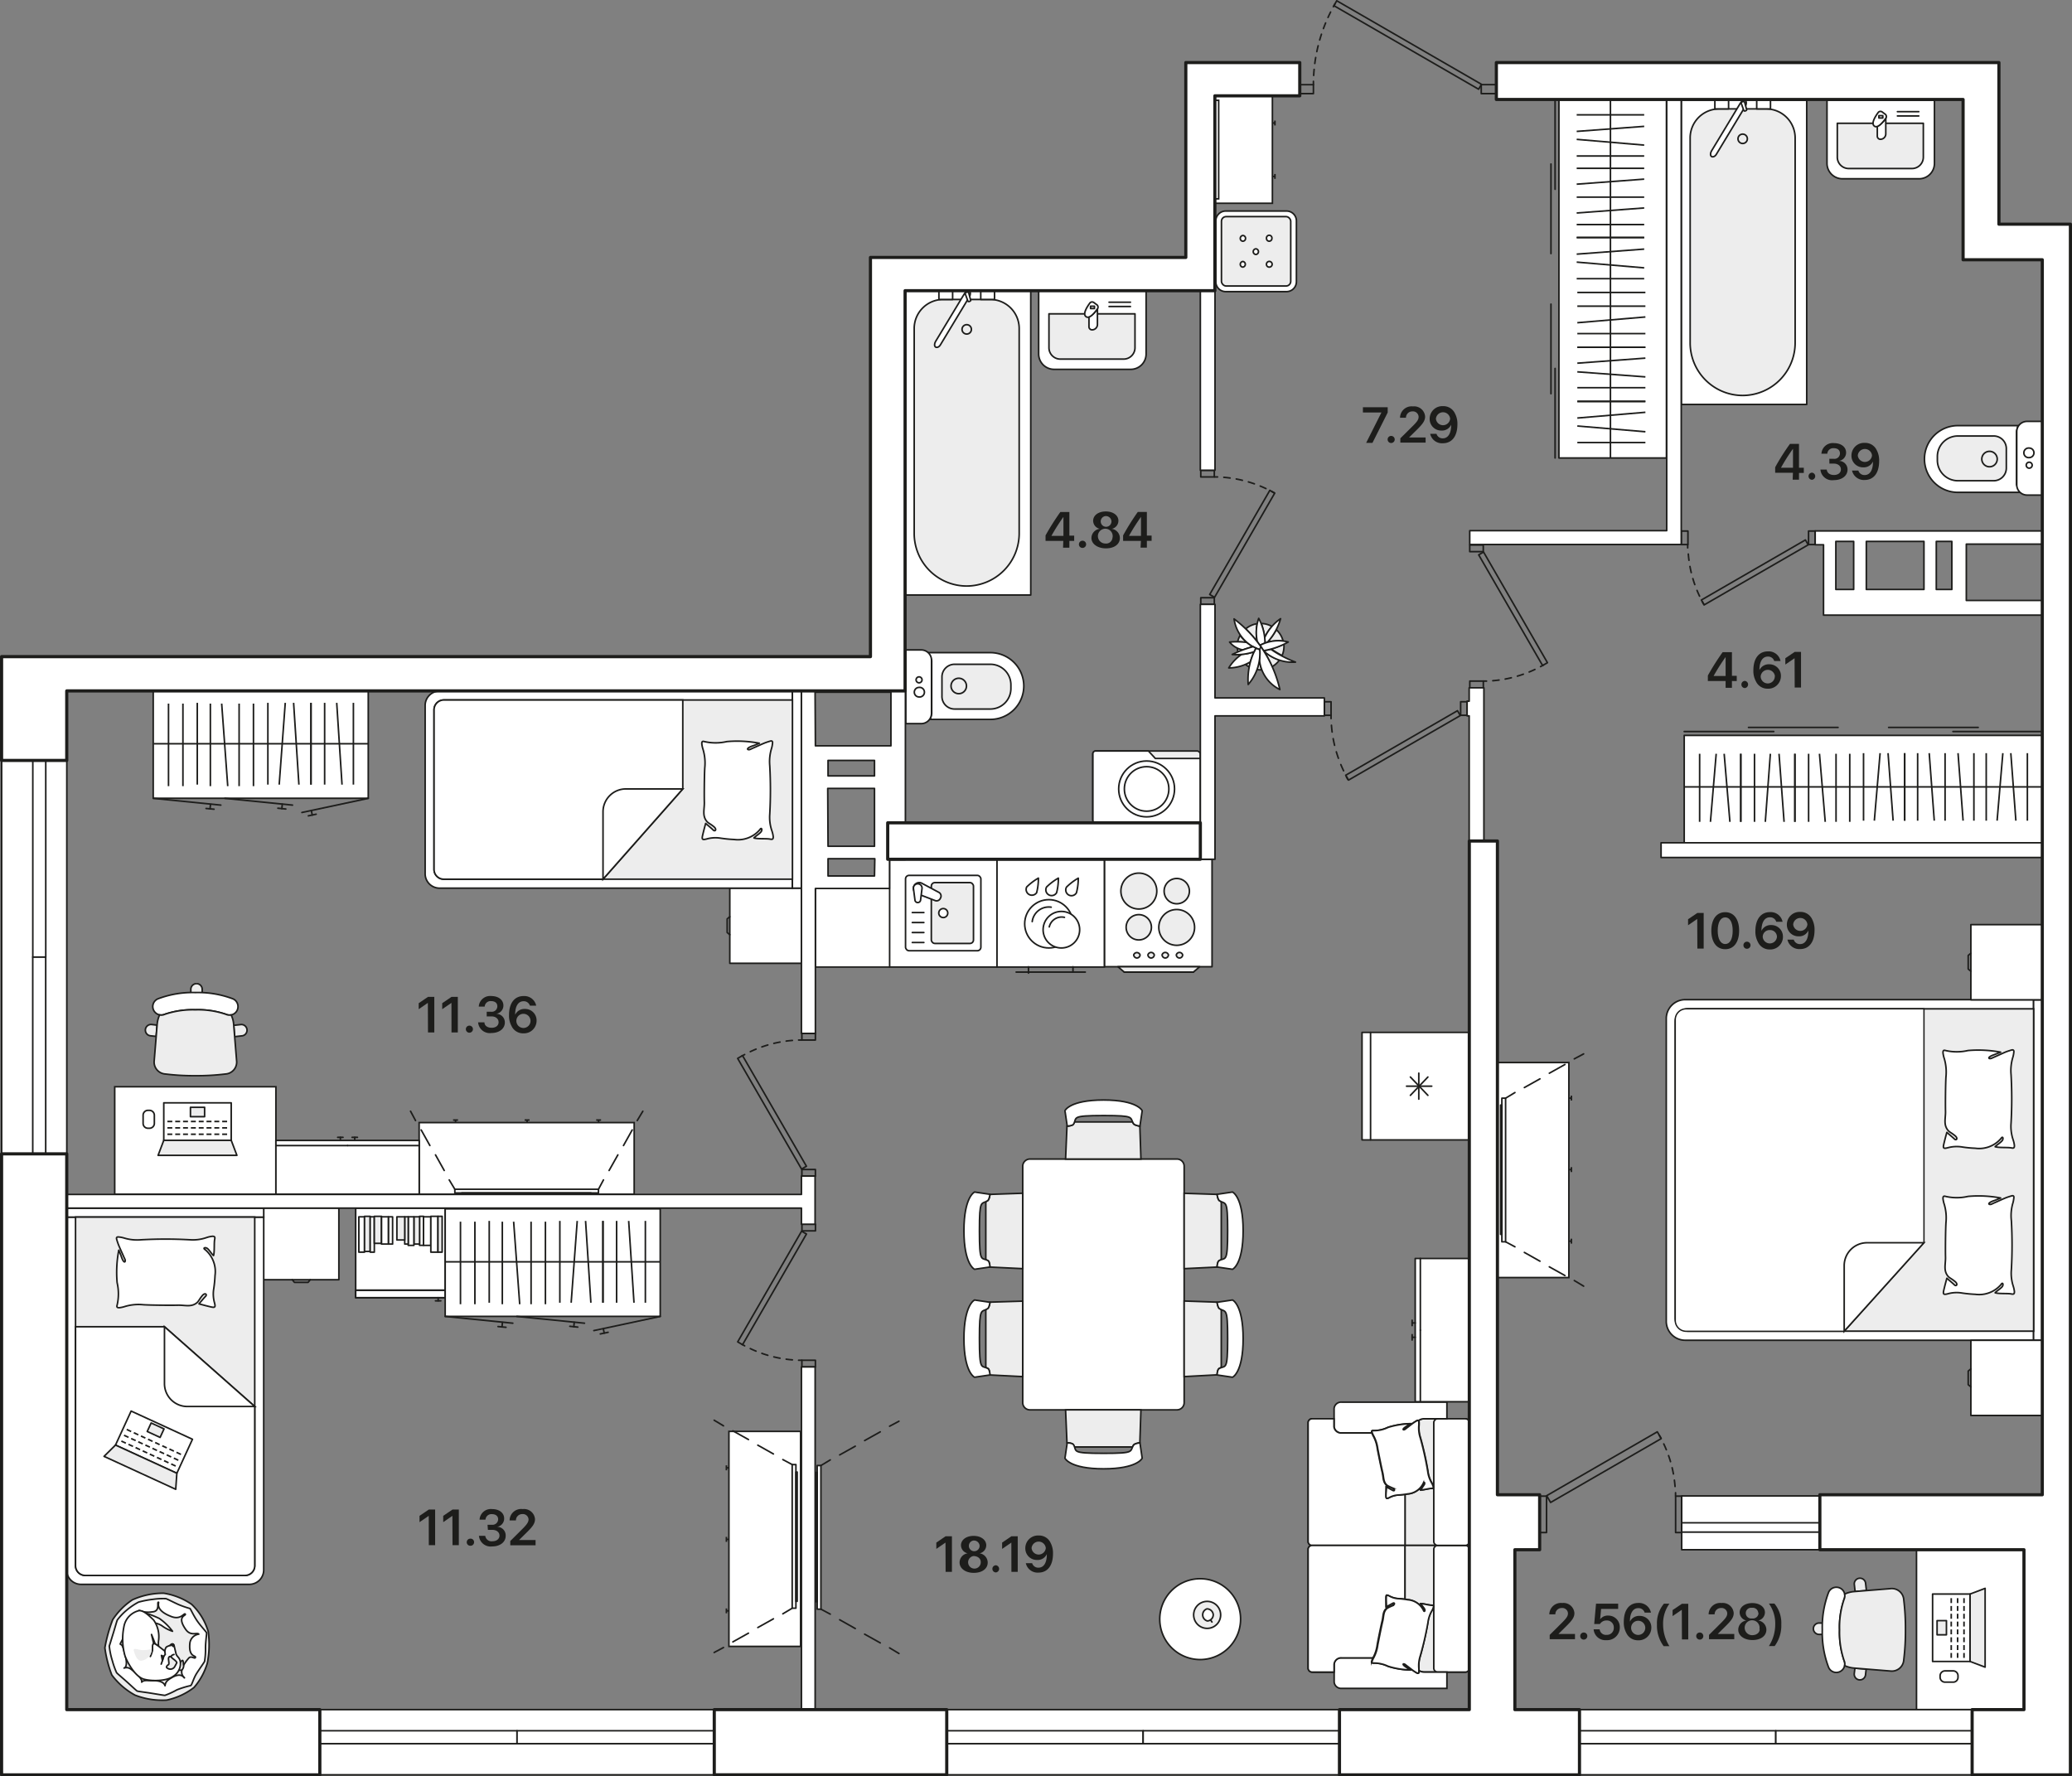 <svg xmlns="http://www.w3.org/2000/svg" xmlns:xlink="http://www.w3.org/1999/xlink" viewBox="0 0 327.8 281.05"><rect x="0" y="0" width="327.8" height="281.05" fill="#808080" stroke="none"/><defs><symbol id="раковина" data-name="раковина" viewBox="0 0 17.25 12.72"><path d="M17.13,2.57v10H.13v-10A2.43,2.43,0,0,1,2.57.13H14.68A2.44,2.44,0,0,1,17.13,2.57Z" fill="#fff" stroke="#1d1d1b" stroke-linecap="round" stroke-linejoin="round" stroke-width="0.25" fill-rule="evenodd"/><path d="M3.7,1.75h10a1.8,1.8,0,0,1,1.8,1.8V8.91a0,0,0,0,1,0,0H1.89a0,0,0,0,1,0,0V3.55a1.8,1.8,0,0,1,1.8-1.8Z" fill="#ededed" stroke="#1d1d1b" stroke-linecap="round" stroke-linejoin="round" stroke-width="0.25"/><line x1="2.61" y1="10.75" x2="5.99" y2="10.75" fill="#fff" stroke="#1d1d1b" stroke-linecap="round" stroke-linejoin="round" stroke-width="0.25"/><line x1="2.61" y1="10.07" x2="5.99" y2="10.07" fill="#fff" stroke="#1d1d1b" stroke-linecap="round" stroke-linejoin="round" stroke-width="0.25"/><path d="M7.83,9.7A4.08,4.08,0,0,1,9.17,8.41V6.87a.49.49,0,0,0-.49-.49h0a.85.85,0,0,0-.85.85Z" fill="#fff" stroke="#1d1d1b" stroke-linecap="round" stroke-linejoin="round" stroke-width="0.25" fill-rule="evenodd"/><path d="M8,10.4l.41.31A.48.48,0,0,0,9,10.66c.29-.4,1.26-1.73.64-2.19h0C9.05,8,8.09,9.35,7.8,9.74A.48.48,0,0,0,8,10.4Z" fill="#fff" stroke="#1d1d1b" stroke-linecap="round" stroke-linejoin="round" stroke-width="0.25" fill-rule="evenodd"/><rect x="8.3" y="9.75" width="0.62" height="0.37" stroke-width="0.25" stroke="#1d1d1b" stroke-linecap="round" stroke-linejoin="round" fill="#fff"/></symbol><symbol id="унитаз" data-name="унитаз" viewBox="0 0 18.93 11.92"><path d="M4,.8l.23.89v8.43l-.53,1.24h9.84A5.29,5.29,0,0,0,18.8,6.08h0A5.29,5.29,0,0,0,13.52.8Z" fill="#fff" stroke="#1d1d1b" stroke-miterlimit="22.93" stroke-width="0.25" fill-rule="evenodd"/><path d="M.13.13V11.79H2.58A1.63,1.63,0,0,0,4.2,10.17V1.75A1.63,1.63,0,0,0,2.58.13Z" fill="#fff" stroke="#1d1d1b" stroke-miterlimit="22.93" stroke-width="0.25" fill-rule="evenodd"/><path d="M5.85,4.52v3a2,2,0,0,0,2,2h5.66a3.25,3.25,0,0,0,3.25-3.24v-.6a3.25,3.25,0,0,0-3.25-3.24H7.88A2,2,0,0,0,5.85,4.52Z" fill="#ededed" stroke="#1d1d1b" stroke-miterlimit="22.93" stroke-width="0.25" fill-rule="evenodd"/><path d="M7.29,6.08A1.22,1.22,0,1,0,8.51,4.87,1.22,1.22,0,0,0,7.29,6.08Z" fill="#ededed" stroke="#1d1d1b" stroke-miterlimit="22.93" stroke-width="0.25" fill-rule="evenodd"/><path d="M1.48,5.1a.75.75,0,0,0,.75.76.76.76,0,1,0,0-1.51A.75.75,0,0,0,1.48,5.1Z" fill="#fff" stroke="#1d1d1b" stroke-miterlimit="22.93" stroke-width="0.25" fill-rule="evenodd"/><path d="M1.76,7.06a.47.47,0,1,0,.47-.47A.47.47,0,0,0,1.76,7.06Z" fill="#fff" stroke="#1d1d1b" stroke-miterlimit="22.93" stroke-width="0.25" fill-rule="evenodd"/></symbol><symbol id="ванна" data-name="ванна" viewBox="0 0 20.09 48.41"><rect x="0.13" y="0.13" width="19.84" height="48.16" stroke-width="0.25" stroke="#1d1d1b" stroke-linecap="round" stroke-linejoin="round" fill="#fff"/><path d="M1.53,6.1V38.57a8.32,8.32,0,0,0,8.3,8.3h0a8.33,8.33,0,0,0,8.31-8.3V6.1a4.59,4.59,0,0,0-4.57-4.57H6.1A4.59,4.59,0,0,0,1.53,6.1Z" fill="#ededed" stroke="#1d1d1b" stroke-linecap="round" stroke-linejoin="round" stroke-width="0.25" fill-rule="evenodd"/><path d="M9.1,6.26A.74.74,0,1,1,9.83,7,.74.74,0,0,1,9.1,6.26Z" fill="#ededed" stroke="#1d1d1b" stroke-linecap="round" stroke-linejoin="round" stroke-width="0.25" fill-rule="evenodd"/><path d="M7.61.13H5.44v1.4H7.61V.13Zm4.45,0v1.4h2.18V.13Z" fill="#fff" stroke="#1d1d1b" stroke-linecap="round" stroke-linejoin="round" stroke-width="0.25" fill-rule="evenodd"/><path d="M9.48.61,4.91,8.18c-.21.35-.2.74,0,.88h0c.22.13.58,0,.79-.39l4.56-7.56c.21-.35.2-.75,0-.88h0C10,.09,9.69.27,9.48.61Z" fill="#fff" stroke="#1d1d1b" stroke-linecap="round" stroke-linejoin="round" stroke-width="0.25" fill-rule="evenodd"/><path d="M10.47,1.67c0,.15-.38.28-.44.13L9.62.67c-.1-.28.47-.43.54-.17Z" fill="#fff" stroke="#1d1d1b" stroke-linecap="round" stroke-linejoin="round" stroke-width="0.25" fill-rule="evenodd"/></symbol><symbol id="стир_машинка_2" data-name="стир машинка 2" viewBox="0 0 17.26 11.63"><rect x="0.13" y="0.13" width="17.01" height="11.38" rx="0.51" fill="#ededed" stroke="#1d1d1b" stroke-miterlimit="22.93" stroke-width="0.25"/><path d="M7.25,10.33H.13V.54A.4.4,0,0,1,.54.13H16.71a.4.4,0,0,1,.42.41V11.09a.42.42,0,0,1-.42.42H8.34Z" fill="#fff" stroke="#1d1d1b" stroke-miterlimit="22.93" stroke-width="0.25" fill-rule="evenodd"/><path d="M6.85,10.87h0Z" fill="#fff" stroke="#1d1d1b" stroke-miterlimit="22.93" stroke-width="0.25" fill-rule="evenodd"/><path d="M3.6,10.87h0Z" fill="#fff" stroke="#1d1d1b" stroke-miterlimit="22.93" stroke-width="0.25" fill-rule="evenodd"/><circle cx="8.63" cy="5.51" r="4.42" fill="#fff" stroke="#1d1d1b" stroke-miterlimit="22.93" stroke-width="0.25"/><circle cx="8.63" cy="5.51" r="3.52" fill="#fff" stroke="#1d1d1b" stroke-miterlimit="22.93" stroke-width="0.25"/></symbol><symbol id="плита" data-name="плита" viewBox="0 0 18.1 17.26"><path d="M.13,17.13V.13h17v17Z" fill="#fff" stroke="#1d1d1b" stroke-linecap="round" stroke-linejoin="round" stroke-width="0.25"/><line x1="17.98" y1="14.18" x2="17.98" y2="3.24" fill="#ededed" stroke="#1d1d1b" stroke-linecap="round" stroke-linejoin="round" stroke-width="0.25"/><polygon points="17.98 14.18 17.13 15.18 17.13 2.24 17.98 3.24 17.98 14.18" fill="#ededed" stroke="#1d1d1b" stroke-linecap="round" stroke-linejoin="round" stroke-width="0.25"/><path d="M8,5.54A2.84,2.84,0,1,1,5.2,2.71,2.84,2.84,0,0,1,8,5.54Z" fill="#ededed" stroke="#1d1d1b" stroke-linecap="round" stroke-linejoin="round" stroke-width="0.25"/><path d="M13.74,11.55a2.83,2.83,0,1,1-2.83-2.84A2.83,2.83,0,0,1,13.74,11.55Z" fill="#ededed" stroke="#1d1d1b" stroke-linecap="round" stroke-linejoin="round" stroke-width="0.25"/><path d="M12.89,5.54a2,2,0,1,1-2-2A2,2,0,0,1,12.89,5.54Z" fill="#ededed" stroke="#1d1d1b" stroke-linecap="round" stroke-linejoin="round" stroke-width="0.25"/><path d="M7.17,11.55a2,2,0,1,1-2-2A2,2,0,0,1,7.17,11.55Z" fill="#ededed" stroke="#1d1d1b" stroke-linecap="round" stroke-linejoin="round" stroke-width="0.25"/><line x1="15.27" y1="11.99" x2="15.25" y2="11.99" fill="#ededed" stroke="#1d1d1b" stroke-linecap="round" stroke-linejoin="round" stroke-width="0.25"/><path d="M15.75,12a.51.51,0,0,0-.5-.52.52.52,0,0,0,0,1h0A.5.5,0,0,0,15.75,12Z" fill="#ededed" stroke="#1d1d1b" stroke-linecap="round" stroke-linejoin="round" stroke-width="0.25"/><line x1="15.27" y1="9.75" x2="15.25" y2="9.75" fill="#ededed" stroke="#1d1d1b" stroke-linecap="round" stroke-linejoin="round" stroke-width="0.25"/><path d="M15.75,9.75a.51.51,0,0,0-.5-.52.52.52,0,0,0,0,1h0A.5.5,0,0,0,15.75,9.75Z" fill="#ededed" stroke="#1d1d1b" stroke-linecap="round" stroke-linejoin="round" stroke-width="0.25"/><line x1="15.27" y1="7.51" x2="15.25" y2="7.51" fill="#ededed" stroke="#1d1d1b" stroke-linecap="round" stroke-linejoin="round" stroke-width="0.25"/><path d="M15.75,7.51a.51.51,0,0,0-.5-.52.52.52,0,0,0,0,1h0A.5.5,0,0,0,15.75,7.51Z" fill="#ededed" stroke="#1d1d1b" stroke-linecap="round" stroke-linejoin="round" stroke-width="0.25"/><line x1="15.27" y1="5.27" x2="15.25" y2="5.27" fill="#ededed" stroke="#1d1d1b" stroke-linecap="round" stroke-linejoin="round" stroke-width="0.25"/><path d="M15.75,5.27a.52.52,0,0,0-.5-.53.53.53,0,0,0,0,1h0A.5.5,0,0,0,15.75,5.27Z" fill="#ededed" stroke="#1d1d1b" stroke-linecap="round" stroke-linejoin="round" stroke-width="0.25"/></symbol><symbol id="зеркало_в_прихожей" data-name="зеркало в прихожей" viewBox="0 0 17.26 9.72"><rect x="0.13" y="0.13" width="17.01" height="9.07" fill="#fff" stroke="#1d1d1b" stroke-miterlimit="10" stroke-width="0.25"/><rect x="0.83" y="0.13" width="15.59" height="0.57" fill="#fff" stroke="#1d1d1b" stroke-miterlimit="10" stroke-width="0.25"/><line x1="3.99" y1="9.6" x2="4.76" y2="9.6" fill="#fff" stroke="#1d1d1b" stroke-miterlimit="10" stroke-width="0.25"/><line x1="4.38" y1="9.2" x2="4.38" y2="9.6" fill="#fff" stroke="#1d1d1b" stroke-miterlimit="10" stroke-width="0.25"/><line x1="12.44" y1="9.6" x2="13.21" y2="9.6" fill="#fff" stroke="#1d1d1b" stroke-miterlimit="10" stroke-width="0.25"/><line x1="12.83" y1="9.2" x2="12.83" y2="9.6" fill="#fff" stroke="#1d1d1b" stroke-miterlimit="10" stroke-width="0.25"/></symbol><symbol id="столик_на_4_5" data-name="столик на 4,5" viewBox="0 0 13.01 13.01"><path d="M.59,8.9A6.38,6.38,0,1,1,8.9,12.41,6.39,6.39,0,0,1,.59,8.9Z" fill="#fff" stroke="#1d1d1b" stroke-linecap="round" stroke-linejoin="round" stroke-width="0.25" fill-rule="evenodd"/><path d="M3.25,7.16A2.13,2.13,0,1,1,6,8.33,2.12,2.12,0,0,1,3.25,7.16Z" fill="#ededed" stroke="#1d1d1b" stroke-linecap="round" stroke-linejoin="round" stroke-width="0.25" fill-rule="evenodd"/><path d="M4.33,6.72a1,1,0,0,1,.53-1.25,1,1,0,0,1,.72,1.77A1,1,0,0,1,4.33,6.72Z" fill="#fff" stroke="#1d1d1b" stroke-linecap="round" stroke-linejoin="round" stroke-width="0.25" fill-rule="evenodd"/><line x1="5.06" y1="7.33" x2="5" y2="7.69" fill="#fff" stroke="#1d1d1b" stroke-linecap="round" stroke-linejoin="round" stroke-width="0.25"/></symbol><symbol id="тумбочка" data-name="тумбочка" viewBox="0 0 12.01 12.16"><polygon points="0.55 0.13 11.89 0.13 11.89 12.03 0.55 12.03 0.55 4.43 0.55 0.13" fill="#fff" stroke="#1d1d1b" stroke-linecap="round" stroke-linejoin="round" stroke-width="0.25"/><polyline points="0.55 7.5 0.13 7.16 0.13 6.08 0.13 5 0.55 4.66" fill="none" stroke="#1d1d1b" stroke-linecap="round" stroke-linejoin="round" stroke-width="0.25"/></symbol><symbol id="кровать_20х10" data-name="кровать 20х10" viewBox="0 0 59.78 31.43"><path d="M2.4.13H58.24a0,0,0,0,1,0,0V31.31a0,0,0,0,1,0,0H2.4A2.28,2.28,0,0,1,.13,29V2.4A2.28,2.28,0,0,1,2.4.13Z" fill="#fff" stroke="#1d1d1b" stroke-miterlimit="10" stroke-width="0.25"/><polygon points="58.23 31.31 59.65 31.31 59.65 0.13 58.23 0.13 58.23 31.31" fill="#fff" stroke="#1d1d1b" stroke-miterlimit="10" stroke-width="0.25"/><path d="M3.09,1.54H58.24a0,0,0,0,1,0,0V29.89a0,0,0,0,1,0,0H3.09a1.55,1.55,0,0,1-1.55-1.55V3.09A1.55,1.55,0,0,1,3.09,1.54Z" fill="#ededed" stroke="#1d1d1b" stroke-miterlimit="10" stroke-width="0.25"/><path d="M28.27,29.89H3.09a1.55,1.55,0,0,1-1.55-1.55V3.09A1.56,1.56,0,0,1,3.09,1.54h37.8V15.61Z" fill="#fff" stroke="#1d1d1b" stroke-miterlimit="10" stroke-width="0.25"/><path d="M40.89,15.61,28.27,29.89V19.23a3.62,3.62,0,0,1,3.62-3.62Z" fill="#fff" stroke="#1d1d1b" stroke-miterlimit="10" stroke-width="0.25"/><path d="M44.51,21.07c.38.33.92.77,1.2,1.05s.63-.08.11-.52-.88-.57-1.1-.82c-.79-.91-.39-1.94-.42-3.07s0-4.29.07-5.43a7.51,7.51,0,0,0-.28-2.94,4.31,4.31,0,0,1-.19-.88c0-.32.08-.44.41-.34a7.88,7.88,0,0,0,3.55,0A18.81,18.81,0,0,1,53,8.38c-.19.08-.83.36-1,.4-1.28.44-.84.72-.48.59.18-.07.37-.18.55-.25.56-.24,1.12-.51,1.68-.74a8.69,8.69,0,0,1,.94-.32c.29-.1.43,0,.4.29a4.16,4.16,0,0,1-.18.92,7.09,7.09,0,0,0-.26,2.67,70.09,70.09,0,0,1,0,7.67A6.54,6.54,0,0,0,55,22.28a4.24,4.24,0,0,1,.2.91c0,.34-.1.44-.45.37-.57-.13-2,0-2.6-.19.22-.28,1-.73,1.17-1.05s0-.65-.22-.29A4.55,4.55,0,0,1,49,23.61a20.42,20.42,0,0,1-2.07-.2,5.12,5.12,0,0,0-2.27.12c-.66.17-.78.08-.64-.54S44.35,21.66,44.51,21.07Z" fill="#fff" stroke="#1d1d1b" stroke-linecap="round" stroke-linejoin="round" stroke-width="0.25"/></symbol><symbol id="ноут_со_стулом" data-name="ноут со стулом" viewBox="0 0 27.39 16.78"><polygon points="2.51 3.4 8.44 3.4 8.44 14.07 2.51 14.07 2.51 3.4" fill="#fff" stroke="#1d1d1b" stroke-linecap="round" stroke-linejoin="round" stroke-width="0.25" fill-rule="evenodd"/><polygon points="2.51 3.4 0.13 2.5 0.13 14.97 2.51 14.07 2.51 3.4" fill="#ededed" stroke="#1d1d1b" stroke-linecap="round" stroke-linejoin="round" stroke-width="0.25" fill-rule="evenodd"/><polygon points="6.25 7.62 7.73 7.62 7.73 9.86 6.25 9.86 6.25 7.62" fill="#ededed" stroke="#1d1d1b" stroke-linecap="round" stroke-linejoin="round" stroke-width="0.25" fill-rule="evenodd"/><line x1="3.47" y1="13.42" x2="3.47" y2="12.64" fill="none" stroke="#1d1d1b" stroke-miterlimit="10" stroke-width="0.25"/><line x1="4.48" y1="13.42" x2="4.48" y2="12.64" fill="none" stroke="#1d1d1b" stroke-miterlimit="10" stroke-width="0.25"/><line x1="5.49" y1="13.42" x2="5.49" y2="12.64" fill="none" stroke="#1d1d1b" stroke-miterlimit="10" stroke-width="0.25"/><line x1="3.47" y1="12.18" x2="3.47" y2="11.4" fill="none" stroke="#1d1d1b" stroke-miterlimit="10" stroke-width="0.25"/><line x1="4.48" y1="12.18" x2="4.48" y2="11.4" fill="none" stroke="#1d1d1b" stroke-miterlimit="10" stroke-width="0.25"/><line x1="5.49" y1="12.18" x2="5.49" y2="11.4" fill="none" stroke="#1d1d1b" stroke-miterlimit="10" stroke-width="0.25"/><line x1="3.47" y1="10.95" x2="3.47" y2="10.16" fill="#fff" stroke="#1d1d1b" stroke-miterlimit="10" stroke-width="0.25"/><line x1="4.48" y1="10.95" x2="4.48" y2="10.16" fill="#fff" stroke="#1d1d1b" stroke-miterlimit="10" stroke-width="0.25"/><line x1="5.49" y1="10.95" x2="5.49" y2="10.16" fill="#fff" stroke="#1d1d1b" stroke-miterlimit="10" stroke-width="0.25"/><line x1="3.47" y1="9.71" x2="3.47" y2="8.93" fill="#fff" stroke="#1d1d1b" stroke-miterlimit="10" stroke-width="0.25"/><line x1="4.48" y1="9.71" x2="4.48" y2="8.93" fill="#fff" stroke="#1d1d1b" stroke-miterlimit="10" stroke-width="0.25"/><line x1="5.49" y1="9.71" x2="5.49" y2="8.93" fill="#fff" stroke="#1d1d1b" stroke-miterlimit="10" stroke-width="0.25"/><line x1="3.47" y1="8.47" x2="3.47" y2="7.69" fill="#fff" stroke="#1d1d1b" stroke-miterlimit="10" stroke-width="0.25"/><line x1="4.48" y1="8.47" x2="4.48" y2="7.69" fill="#fff" stroke="#1d1d1b" stroke-miterlimit="10" stroke-width="0.25"/><line x1="5.49" y1="8.47" x2="5.49" y2="7.69" fill="#fff" stroke="#1d1d1b" stroke-miterlimit="10" stroke-width="0.25"/><line x1="3.47" y1="7.23" x2="3.47" y2="6.45" fill="#fff" stroke="#1d1d1b" stroke-miterlimit="10" stroke-width="0.25"/><line x1="4.48" y1="7.23" x2="4.48" y2="6.45" fill="#fff" stroke="#1d1d1b" stroke-miterlimit="10" stroke-width="0.25"/><line x1="5.49" y1="7.23" x2="5.49" y2="6.45" fill="#fff" stroke="#1d1d1b" stroke-miterlimit="10" stroke-width="0.25"/><line x1="3.47" y1="5.99" x2="3.47" y2="5.21" fill="none" stroke="#1d1d1b" stroke-miterlimit="10" stroke-width="0.25"/><line x1="4.48" y1="5.99" x2="4.48" y2="5.21" fill="none" stroke="#1d1d1b" stroke-miterlimit="10" stroke-width="0.25"/><line x1="5.49" y1="5.99" x2="5.49" y2="5.21" fill="none" stroke="#1d1d1b" stroke-miterlimit="10" stroke-width="0.25"/><line x1="3.47" y1="4.75" x2="3.47" y2="3.97" fill="none" stroke="#1d1d1b" stroke-miterlimit="10" stroke-width="0.25"/><line x1="4.48" y1="4.75" x2="4.48" y2="3.97" fill="none" stroke="#1d1d1b" stroke-miterlimit="10" stroke-width="0.25"/><line x1="5.49" y1="4.75" x2="5.49" y2="3.97" fill="none" stroke="#1d1d1b" stroke-miterlimit="10" stroke-width="0.25"/><path d="M5.19.13H6.48A.77.77,0,0,1,7.25.9v.24a.78.78,0,0,1-.77.77H5.19a.77.77,0,0,1-.77-.77V.9A.76.76,0,0,1,5.19.13Z" fill="#fff" stroke="#1d1d1b" stroke-linecap="round" stroke-linejoin="round" stroke-width="0.25" fill-rule="evenodd"/><path d="M18.91,14.61l.14,1.25a.9.9,0,0,0,1.78-.2l-.13-1.19Z" fill="#ededed" stroke="#1d1d1b" stroke-linecap="round" stroke-linejoin="round" stroke-width="0.25"/><path d="M20.73,2.34l.1-.85a.9.9,0,0,0-.8-1h-.1a.89.89,0,0,0-.88.8l-.1.9Z" fill="#ededed" stroke="#1d1d1b" stroke-linecap="round" stroke-linejoin="round" stroke-width="0.25"/><path d="M25.85,8.4c0,.38,0,.73,0,1.08h.55a.9.9,0,0,0,.9-.9.91.91,0,0,0-.89-.9h-.55C25.84,7.92,25.85,8.15,25.85,8.4Z" fill="#ededed" stroke="#1d1d1b" stroke-linecap="round" stroke-linejoin="round" stroke-width="0.25"/><path d="M23.67,1.66a1.34,1.34,0,0,1,1.22.8,15.5,15.5,0,0,1,1,5.94,15.59,15.59,0,0,1-1,5.95,1.34,1.34,0,1,1-2.45-1.1,13.66,13.66,0,0,0,.72-4.85,13.89,13.89,0,0,0-.72-4.86,1.35,1.35,0,0,1,1.23-1.88Z" fill="#fff" stroke="#1d1d1b" stroke-linecap="round" stroke-linejoin="round" stroke-width="0.25"/><path d="M15.14,14.92l5.68-.46a4.27,4.27,0,0,0,1.53-.4,1.35,1.35,0,0,1,.09-.81,13.66,13.66,0,0,0,.72-4.85,13.89,13.89,0,0,0-.72-4.86,1.31,1.31,0,0,1-.09-.8,4.48,4.48,0,0,0-1.53-.39l-5.68-.46A1.89,1.89,0,0,0,13,3.66a37.23,37.23,0,0,0-.27,4.74A37.7,37.7,0,0,0,13,13.15,1.89,1.89,0,0,0,15.14,14.92Z" fill="#ededed" stroke="#1d1d1b" stroke-linecap="round" stroke-linejoin="round" stroke-width="0.25" fill-rule="evenodd"/></symbol><symbol id="тумба_на_12" data-name="тумба на 12" viewBox="0 0 34.27 11.99"><rect x="0.13" y="0.13" width="34.02" height="11.34" fill="#fff" stroke="#1d1d1b" stroke-miterlimit="10" stroke-width="0.25"/><line x1="5.37" y1="11.87" x2="6.14" y2="11.87" fill="none" stroke="#1d1d1b" stroke-miterlimit="10" stroke-width="0.25"/><line x1="5.76" y1="11.46" x2="5.76" y2="11.87" fill="none" stroke="#1d1d1b" stroke-miterlimit="10" stroke-width="0.25"/><line x1="16.68" y1="11.87" x2="17.46" y2="11.87" fill="none" stroke="#1d1d1b" stroke-miterlimit="10" stroke-width="0.25"/><line x1="17.07" y1="11.46" x2="17.07" y2="11.87" fill="none" stroke="#1d1d1b" stroke-miterlimit="10" stroke-width="0.25"/><line x1="28" y1="11.87" x2="28.78" y2="11.87" fill="none" stroke="#1d1d1b" stroke-miterlimit="10" stroke-width="0.25"/><line x1="28.39" y1="11.46" x2="28.39" y2="11.87" fill="none" stroke="#1d1d1b" stroke-miterlimit="10" stroke-width="0.25"/></symbol><symbol id="телевизор_на_8" data-name="телевизор на 8" viewBox="0 0 37.02 13.39"><rect x="7.14" y="12.48" width="22.73" height="0.59" stroke-width="0.25" stroke="#1d1d1b" stroke-linecap="round" stroke-linejoin="round" fill="#fff"/><rect x="8.23" y="13.07" width="20.46" height="0.2" stroke-width="0.25" stroke="#1d1d1b" stroke-linecap="round" stroke-linejoin="round" fill="none"/><line x1="36.89" y1="0.13" x2="36" y2="1.61" fill="none" stroke="#1d1d1b" stroke-linecap="round" stroke-linejoin="round" stroke-width="0.25"/><line x1="35.21" y1="3.09" x2="33.83" y2="5.56" fill="none" stroke="#1d1d1b" stroke-linecap="round" stroke-linejoin="round" stroke-width="0.25"/><line x1="32.94" y1="7.04" x2="31.55" y2="9.51" fill="none" stroke="#1d1d1b" stroke-linecap="round" stroke-linejoin="round" stroke-width="0.25"/><line x1="30.66" y1="11" x2="29.87" y2="12.48" fill="none" stroke="#1d1d1b" stroke-linecap="round" stroke-linejoin="round" stroke-width="0.25"/><line x1="0.13" y1="0.13" x2="0.92" y2="1.61" fill="none" stroke="#1d1d1b" stroke-linecap="round" stroke-linejoin="round" stroke-width="0.25"/><line x1="1.81" y1="3.09" x2="3.19" y2="5.56" fill="none" stroke="#1d1d1b" stroke-linecap="round" stroke-linejoin="round" stroke-width="0.25"/><line x1="4.08" y1="7.04" x2="5.46" y2="9.51" fill="none" stroke="#1d1d1b" stroke-linecap="round" stroke-linejoin="round" stroke-width="0.25"/><line x1="6.25" y1="11" x2="7.14" y2="12.48" fill="none" stroke="#1d1d1b" stroke-linecap="round" stroke-linejoin="round" stroke-width="0.25"/></symbol><symbol id="стол_на_6" data-name="стол на 6" viewBox="0 0 44.43 58.6"><path d="M35,10.6V48a1.14,1.14,0,0,1-1.14,1.14H10.6A1.14,1.14,0,0,1,9.46,48V10.6A1.14,1.14,0,0,1,10.6,9.46H33.83A1.14,1.14,0,0,1,35,10.6Z" fill="#fff" stroke="#1d1d1b" stroke-miterlimit="10" stroke-width="0.25"/><path d="M27,3.94a2.6,2.6,0,0,1-.16-.35H17.63a2.19,2.19,0,0,1-.16.29c-.18.27-1,.37-1,.37l-.17,5.21H28.22L28,4.25S27.14,4.22,27,3.94Z" fill="#ededed" stroke="#1d1d1b" stroke-miterlimit="10" stroke-width="0.25"/><path d="M22.21.13c-5.38,0-6.11,1.68-6.11,1.68l.36,2.44s.83-.1,1-.37c.67-1-.37-1.3,4.74-1.3,5.33,0,4.15.34,4.76,1.36.17.28,1,.31,1,.31l.36-2.44S27.6.13,22.21.13Z" fill="#fff" stroke="#1d1d1b" stroke-miterlimit="10" stroke-width="0.25"/><path d="M27,54.66a3.32,3.32,0,0,0-.16.35H17.63a1.64,1.64,0,0,0-.16-.28c-.18-.27-1-.38-1-.38l-.17-5.21H28.22L28,54.35S27.14,54.39,27,54.66Z" fill="#ededed" stroke="#1d1d1b" stroke-miterlimit="10" stroke-width="0.25"/><path d="M22.21,58.48c-5.38,0-6.11-1.69-6.11-1.69l.36-2.44s.83.11,1,.38c.67,1-.37,1.29,4.74,1.29,5.33,0,4.15-.34,4.76-1.36.17-.27,1-.31,1-.31l.36,2.44S27.6,58.48,22.21,58.48Z" fill="#fff" stroke="#1d1d1b" stroke-miterlimit="10" stroke-width="0.25"/><path d="M40.49,33.05a2.6,2.6,0,0,0,.35.16v9.18l-.29.16c-.27.18-.37,1-.37,1L35,43.73V31.8l5.21.25S40.21,32.88,40.49,33.05Z" fill="#ededed" stroke="#1d1d1b" stroke-miterlimit="10" stroke-width="0.25"/><path d="M44.3,37.8c0,5.39-1.68,6.12-1.68,6.12l-2.44-.36s.1-.83.37-1c1-.67,1.3.37,1.3-4.75,0-5.32-.34-4.14-1.36-4.75-.28-.17-.31-1-.31-1l2.44-.36S44.3,32.42,44.3,37.8Z" fill="#fff" stroke="#1d1d1b" stroke-miterlimit="10" stroke-width="0.25"/><path d="M40.49,16a1.76,1.76,0,0,0,.35.16v9.18l-.29.16c-.27.18-.37,1-.37,1L35,26.66V14.72l5.21.26S40.21,15.8,40.49,16Z" fill="#ededed" stroke="#1d1d1b" stroke-miterlimit="10" stroke-width="0.25"/><path d="M44.3,20.73c0,5.39-1.68,6.11-1.68,6.11l-2.44-.36s.1-.83.37-1c1-.66,1.3.37,1.3-4.74,0-5.32-.34-4.15-1.36-4.76-.28-.17-.31-1-.31-1l2.44-.36S44.3,15.34,44.3,20.73Z" fill="#fff" stroke="#1d1d1b" stroke-miterlimit="10" stroke-width="0.25"/><path d="M3.94,33.05a2.6,2.6,0,0,1-.35.16v9.18l.29.16c.27.18.37,1,.37,1l5.21.17V31.8l-5.21.25S4.22,32.88,3.94,33.05Z" fill="#ededed" stroke="#1d1d1b" stroke-miterlimit="10" stroke-width="0.25"/><path d="M.13,37.8c0,5.39,1.68,6.12,1.68,6.12l2.44-.36s-.1-.83-.37-1c-1-.67-1.3.37-1.3-4.75,0-5.32.34-4.14,1.36-4.75.28-.17.31-1,.31-1l-2.44-.36S.13,32.42.13,37.8Z" fill="#fff" stroke="#1d1d1b" stroke-miterlimit="10" stroke-width="0.25"/><path d="M3.94,16a1.76,1.76,0,0,1-.35.16v9.18l.29.16c.27.18.37,1,.37,1l5.21.18V14.72L4.25,15S4.22,15.8,3.94,16Z" fill="#ededed" stroke="#1d1d1b" stroke-miterlimit="10" stroke-width="0.25"/><path d="M.13,20.73c0,5.39,1.68,6.11,1.68,6.11l2.44-.36s-.1-.83-.37-1c-1-.66-1.3.37-1.3-4.74,0-5.32.34-4.15,1.36-4.76.28-.17.31-1,.31-1l-2.44-.36S.13,15.34.13,20.73Z" fill="#fff" stroke="#1d1d1b" stroke-miterlimit="10" stroke-width="0.25"/></symbol><symbol id="книж_шкаф_8х3" data-name="книж шкаф 8х3" viewBox="0 0 9.24 22.93"><polygon points="8.63 0.13 0.13 0.13 0.13 7.01 0.13 15.92 0.13 22.8 8.63 22.8 8.63 15.92 8.63 7.01 8.63 0.13" fill="#fff" stroke="#1d1d1b" stroke-linecap="round" stroke-linejoin="round" stroke-width="0.25" fill-rule="evenodd"/><polyline points="7.82 0.13 7.82 7.01 7.82 15.92 7.82 22.8" fill="#fff" stroke="#1d1d1b" stroke-linecap="round" stroke-linejoin="round" stroke-width="0.25" fill-rule="evenodd"/><path d="M7.82,11.46h0Z" fill="#fff" stroke="#1d1d1b" stroke-linecap="round" stroke-linejoin="round" stroke-width="0.25" fill-rule="evenodd"/><line x1="8.63" y1="12.6" x2="9.12" y2="12.6" fill="#fff" stroke="#1d1d1b" stroke-linecap="round" stroke-linejoin="round" stroke-width="0.25"/><line x1="9.12" y1="12.18" x2="9.12" y2="13.03" fill="#fff" stroke="#1d1d1b" stroke-linecap="round" stroke-linejoin="round" stroke-width="0.25"/><line x1="8.63" y1="10.33" x2="9.12" y2="10.33" fill="#fff" stroke="#1d1d1b" stroke-linecap="round" stroke-linejoin="round" stroke-width="0.25"/><line x1="9.12" y1="9.9" x2="9.12" y2="10.75" fill="#fff" stroke="#1d1d1b" stroke-linecap="round" stroke-linejoin="round" stroke-width="0.25"/></symbol><symbol id="пуфик_квадратный" data-name="пуфик квадратный" viewBox="0 0 13.01 13.01"><path d="M12.88,1.69v9.62a1.57,1.57,0,0,1-1.57,1.57H1.69A1.56,1.56,0,0,1,.13,11.31V1.69A1.56,1.56,0,0,1,1.69.13h9.62A1.56,1.56,0,0,1,12.88,1.69Z" fill="#fff" stroke="#1d1d1b" stroke-miterlimit="10" stroke-width="0.25"/><rect x="1.02" y="1.01" width="10.96" height="10.98" rx="0.74" fill="#ededed" stroke="#1d1d1b" stroke-miterlimit="10" stroke-width="0.25"/><line x1="8.59" y1="8.55" x2="8.57" y2="8.55" fill="#fff" stroke="#1d1d1b" stroke-miterlimit="10" stroke-width="0.25"/><path d="M8.57,9h0a.45.45,0,1,0-.43-.44A.43.43,0,0,0,8.57,9Z" fill="#fff" stroke="#1d1d1b" stroke-miterlimit="10" stroke-width="0.25"/><line x1="8.59" y1="4.46" x2="8.57" y2="4.46" fill="#fff" stroke="#1d1d1b" stroke-miterlimit="10" stroke-width="0.25"/><path d="M8.57,4.9h0A.43.43,0,0,0,9,4.46a.43.43,0,1,0-.85,0A.42.42,0,0,0,8.57,4.9Z" fill="#fff" stroke="#1d1d1b" stroke-miterlimit="10" stroke-width="0.25"/><line x1="4.43" y1="4.46" x2="4.41" y2="4.46" fill="#fff" stroke="#1d1d1b" stroke-miterlimit="10" stroke-width="0.25"/><path d="M4.41,4.9h0a.43.43,0,0,0,.42-.44A.44.44,0,0,0,4.43,4,.45.45,0,0,0,4,4.46.42.42,0,0,0,4.41,4.9Z" fill="#fff" stroke="#1d1d1b" stroke-miterlimit="10" stroke-width="0.25"/><line x1="4.43" y1="8.55" x2="4.41" y2="8.55" fill="#fff" stroke="#1d1d1b" stroke-miterlimit="10" stroke-width="0.25"/><path d="M4.41,9h0a.45.45,0,0,0,0-.89A.45.45,0,0,0,4,8.55.43.43,0,0,0,4.41,9Z" fill="#fff" stroke="#1d1d1b" stroke-miterlimit="10" stroke-width="0.25"/><line x1="6.51" y1="6.5" x2="6.49" y2="6.5" fill="#fff" stroke="#1d1d1b" stroke-miterlimit="10" stroke-width="0.25"/><path d="M6.49,7h0a.45.45,0,0,0,0-.89.44.44,0,0,0-.44.44A.44.44,0,0,0,6.49,7Z" fill="#fff" stroke="#1d1d1b" stroke-miterlimit="10" stroke-width="0.25"/></symbol><symbol id="шкаф_5х5" data-name="шкаф 5х5" viewBox="0 0 14.92 14.42"><polygon points="14.3 0.13 0.13 0.13 0.13 4.43 0.13 10 0.13 14.3 14.3 14.3 14.3 10 14.3 4.43 14.3 0.13" fill="#fff" stroke="#1d1d1b" stroke-linecap="round" stroke-linejoin="round" stroke-width="0.25" fill-rule="evenodd"/><polygon points="14.3 0.13 13.12 0.13 13.12 4.43 13.12 10 13.12 14.3 14.3 14.3 14.3 10 14.3 4.43 14.3 0.13" fill="#fff" stroke="#1d1d1b" stroke-linecap="round" stroke-linejoin="round" stroke-width="0.25" fill-rule="evenodd"/><rect x="1.51" y="0.63" width="5.59" height="0.9" stroke-width="0.25" stroke="#1d1d1b" stroke-linecap="round" stroke-linejoin="round" fill="#fff"/><rect x="1.43" y="1.53" width="5.56" height="0.9" stroke-width="0.25" stroke="#1d1d1b" stroke-linecap="round" stroke-linejoin="round" fill="#ededed"/><rect x="1.51" y="2.43" width="5.59" height="0.65" stroke-width="0.25" stroke="#1d1d1b" stroke-linecap="round" stroke-linejoin="round" fill="#fff"/><rect x="1.43" y="3.08" width="4.28" height="1.14" stroke-width="0.25" stroke="#1d1d1b" stroke-linecap="round" stroke-linejoin="round" fill="#ededed"/><rect x="1.43" y="10.23" width="4.59" height="0.63" stroke-width="0.25" stroke="#1d1d1b" stroke-linecap="round" stroke-linejoin="round" fill="#fff"/><rect x="1.51" y="10.86" width="4.52" height="1.16" stroke-width="0.25" stroke="#1d1d1b" stroke-linecap="round" stroke-linejoin="round" fill="#fff"/><rect x="1.51" y="9.34" width="4.31" height="0.9" stroke-width="0.25" stroke="#1d1d1b" stroke-linecap="round" stroke-linejoin="round" fill="#ededed"/><rect x="1.51" y="8.44" width="4.52" height="0.9" stroke-width="0.25" stroke="#1d1d1b" stroke-linecap="round" stroke-linejoin="round" fill="#fff"/><rect x="1.51" y="7.89" width="4.31" height="0.55" stroke-width="0.25" stroke="#1d1d1b" stroke-linecap="round" stroke-linejoin="round" fill="#fff"/><rect x="1.51" y="6.65" width="3.66" height="1.24" stroke-width="0.25" stroke="#1d1d1b" stroke-linecap="round" stroke-linejoin="round" fill="#ededed"/><rect x="1.51" y="5.3" width="4.31" height="0.67" stroke-width="0.25" stroke="#1d1d1b" stroke-linecap="round" stroke-linejoin="round" fill="#fff"/><rect x="1.51" y="4.22" width="4.31" height="1.08" stroke-width="0.25" stroke="#1d1d1b" stroke-linecap="round" stroke-linejoin="round" fill="#fff"/><rect x="1.43" y="12.02" width="5.67" height="1.13" stroke-width="0.25" stroke="#1d1d1b" stroke-linecap="round" stroke-linejoin="round" fill="#fff"/><rect x="1.43" y="13.15" width="5.67" height="0.66" stroke-width="0.25" stroke="#1d1d1b" stroke-linecap="round" stroke-linejoin="round" fill="#ededed"/><line x1="14.3" y1="13.18" x2="14.8" y2="13.18" fill="#fff" stroke="#1d1d1b" stroke-linecap="round" stroke-linejoin="round" stroke-width="0.25"/><line x1="14.8" y1="12.75" x2="14.8" y2="13.6" fill="#fff" stroke="#1d1d1b" stroke-linecap="round" stroke-linejoin="round" stroke-width="0.25"/><line x1="13.12" y1="0.13" x2="13.12" y2="14.3" fill="#fff" stroke="#1d1d1b" stroke-linecap="round" stroke-linejoin="round" stroke-width="0.25"/></symbol><symbol id="цветок" data-name="цветок" viewBox="0 0 13.38 11.59"><polygon points="6.3 6.99 6.3 6.99 6.3 6.99 6.3 6.99" fill="#fff" stroke="#1d1d1b" stroke-linecap="round" stroke-linejoin="round" stroke-width="0.25"/><path d="M7,6a6.84,6.84,0,0,1,2.81.83,3.45,3.45,0,0,0,.07-.72,3.6,3.6,0,0,0-.11-.88A19.15,19.15,0,0,1,7,6Z" fill="#ededed" stroke="#1d1d1b" stroke-linecap="round" stroke-linejoin="round" stroke-width="0.25"/><path d="M6.46,7.34h0A10,10,0,0,1,6,9.78h.25A3.69,3.69,0,0,0,8.06,9.3,6.3,6.3,0,0,1,6.46,7.34Z" fill="#ededed" stroke="#1d1d1b" stroke-linecap="round" stroke-linejoin="round" stroke-width="0.25"/><path d="M5.3,6.26h0a19.4,19.4,0,0,1-2.75.1,3.65,3.65,0,0,0,.67,1.89A7.17,7.17,0,0,1,5.3,6.26Z" fill="#ededed" stroke="#1d1d1b" stroke-linecap="round" stroke-linejoin="round" stroke-width="0.25"/><path d="M5.63,7.56a8.41,8.41,0,0,1-2,1.16,3.58,3.58,0,0,0,1.52.91A7.5,7.5,0,0,1,5.63,7.56Z" fill="#ededed" stroke="#1d1d1b" stroke-linecap="round" stroke-linejoin="round" stroke-width="0.25"/><path d="M4.23,5a12,12,0,0,1-1.07-1,3.45,3.45,0,0,0-.47,1A7.08,7.08,0,0,1,4.23,5Z" fill="#ededed" stroke="#1d1d1b" stroke-linecap="round" stroke-linejoin="round" stroke-width="0.25"/><path d="M7.63,7.06h0a11.73,11.73,0,0,1,.85,2A3.74,3.74,0,0,0,9.6,7.59,19.78,19.78,0,0,0,7.63,7.06Z" fill="#ededed" stroke="#1d1d1b" stroke-linecap="round" stroke-linejoin="round" stroke-width="0.25"/><path d="M6.84,3.28h0c.15-.24.3-.47.46-.7a4.27,4.27,0,0,0-.71-.15A7,7,0,0,1,6.84,3.28Z" fill="#ededed" stroke="#1d1d1b" stroke-linecap="round" stroke-linejoin="round" stroke-width="0.25"/><path d="M5,3.11C5,3,5,2.8,5,2.64l-.27.11Z" fill="#ededed" stroke="#1d1d1b" stroke-linecap="round" stroke-linejoin="round" stroke-width="0.25"/><path d="M4.64,3.73c-.11-.26-.22-.52-.32-.78a3.31,3.31,0,0,0-.5.36A2.9,2.9,0,0,1,4.64,3.73Z" fill="#ededed" stroke="#1d1d1b" stroke-linecap="round" stroke-linejoin="round" stroke-width="0.25"/><path d="M7.54,4.62a.72.72,0,0,1,.08-.1A5.79,5.79,0,0,1,9,3.71a3.64,3.64,0,0,0-.57-.54,7.81,7.81,0,0,1-.92,1.44Z" fill="#ededed" stroke="#1d1d1b" stroke-linecap="round" stroke-linejoin="round" stroke-width="0.25"/><path d="M7,6H7c.23.34.44.69.64,1a18.22,18.22,0,0,1,4.18,1.41A6.7,6.7,0,0,0,7,6Z" fill="#fff" stroke="#1d1d1b" stroke-linecap="round" stroke-linejoin="round" stroke-width="0.25"/><path d="M6.3,7h0a7.21,7.21,0,0,1-.67.57,7.38,7.38,0,0,0-.42,3.9A9.21,9.21,0,0,0,6.46,7.34C6.41,7.23,6.35,7.11,6.3,7Z" fill="#fff" stroke="#1d1d1b" stroke-linecap="round" stroke-linejoin="round" stroke-width="0.25"/><path d="M6,6.18l.08,0c-.26,0-.53.08-.79.1A6.91,6.91,0,0,0,2.77,9,8.28,8.28,0,0,0,6.3,7,5.57,5.57,0,0,1,6,6.18Z" fill="#fff" stroke="#1d1d1b" stroke-linecap="round" stroke-linejoin="round" stroke-width="0.25"/><path d="M6,6.18A6.22,6.22,0,0,0,8.72,9.79,11.79,11.79,0,0,0,7,6C6.66,6.08,6.34,6.13,6,6.18Z" fill="#fff" stroke="#1d1d1b" stroke-linecap="round" stroke-linejoin="round" stroke-width="0.25"/><path d="M4.23,5a7.74,7.74,0,0,1,1.17.24,16.57,16.57,0,0,1-.76-1.52,3.6,3.6,0,0,0-2.35-.66A12.27,12.27,0,0,0,4.23,5Z" fill="#fff" stroke="#1d1d1b" stroke-linecap="round" stroke-linejoin="round" stroke-width="0.25"/><path d="M6.47,5.69a6,6,0,0,0-6.34.43A19.44,19.44,0,0,0,13.25,3.61a5.88,5.88,0,0,0-5.63.91s-.28.35-.56.63A6.59,6.59,0,0,1,6.47,5.69Z" fill="#fff" stroke="#1d1d1b" stroke-linecap="round" stroke-linejoin="round" stroke-width="0.25"/><path d="M6.09,4.81a10.05,10.05,0,0,1,.75-1.53A6.76,6.76,0,0,0,5.16.13a7.12,7.12,0,0,0-.13,3A7.07,7.07,0,0,1,6.09,4.81Z" fill="#fff" stroke="#1d1d1b" stroke-linecap="round" stroke-linejoin="round" stroke-width="0.25"/><path d="M6.47,5.69A7.5,7.5,0,0,0,9.19.54,10.45,10.45,0,0,0,5.88,5.42l.29.12Z" fill="#fff" stroke="#1d1d1b" stroke-linecap="round" stroke-linejoin="round" stroke-width="0.25"/><path d="M5.88,5.42c.06-.2.13-.41.21-.61A8.67,8.67,0,0,0,4,2,18.3,18.3,0,0,0,5.4,5.25Z" fill="#fff" stroke="#1d1d1b" stroke-linecap="round" stroke-linejoin="round" stroke-width="0.25"/><path d="M6.47,5.69a.9.9,0,0,0-.17.44" fill="#fff" stroke="#1d1d1b" stroke-linecap="round" stroke-linejoin="round" stroke-width="0.25"/></symbol><symbol id="диван_двойной_не_раскладной" data-name="диван двойной не раскладной" viewBox="0 0 45.6 25.76"><path d="M22.16.13H3.4a.64.64,0,0,0-.64.64V3.68h0V7.27a1.48,1.48,0,0,0,.29.89.3.3,0,0,1,.15-.07,3.64,3.64,0,0,1,.66,0,5,5,0,0,0,1.89-.23,50.65,50.65,0,0,1,5.3-1.18,4.9,4.9,0,0,0,1.81-.6,3.24,3.24,0,0,1,.6-.27c.22-.07.32,0,.31.24,0,.4.27,1.34.26,1.76-.23-.1-.65-.53-.9-.61s-.45.08-.17.18a3.06,3.06,0,0,1,1.7,2.52,11.06,11.06,0,0,1,.16,1.41,3.55,3.55,0,0,0,.42,1.49c.21.41.17.5-.28.51s-1,0-1.4,0c.17-.31.39-.73.55-1s-.15-.41-.37,0-.27.68-.41.86c-.52.66-1.29.55-2.06.74s-3,.64-3.77.78a5.6,5.6,0,0,0-2,.64,3.52,3.52,0,0,1-.49.22v4.82a1.12,1.12,0,0,1-1,1.18H2.76V25a.64.64,0,0,0,.64.64H22.16A.64.64,0,0,0,22.8,25V.77A.64.64,0,0,0,22.16.13Z" fill="#ededed" stroke="#1d1d1b" stroke-miterlimit="10" stroke-width="0.25"/><path d="M40.59,20.35v-5l-.06,0a5.6,5.6,0,0,0-2-.64c-.79-.14-3-.59-3.77-.78s-1.54-.08-2.06-.74c-.14-.18-.23-.54-.41-.86s-.58-.32-.37,0,.38.65.55,1c-.43,0-.91,0-1.4,0s-.49-.1-.28-.51a3.55,3.55,0,0,0,.42-1.49,11.06,11.06,0,0,1,.16-1.41,3.06,3.06,0,0,1,1.7-2.52c.28-.1.12-.28-.17-.18s-.67.51-.9.61c0-.42.26-1.36.25-1.76,0-.24.1-.31.32-.24a3.24,3.24,0,0,1,.6.27,4.9,4.9,0,0,0,1.81.6,50.65,50.65,0,0,1,5.3,1.18,5,5,0,0,0,1.89.23,3.17,3.17,0,0,1,.43,0,1.57,1.57,0,0,0,.23-.82V.77A.63.63,0,0,0,42.2.13H23.44a.64.64,0,0,0-.64.64V25a.64.64,0,0,0,.64.64H42.2a.64.64,0,0,0,.64-.64V21.53H41.62A1.11,1.11,0,0,1,40.59,20.35Z" fill="#ededed" stroke="#1d1d1b" stroke-miterlimit="10" stroke-width="0.25"/><path d="M23.44.13H42.2a.63.63,0,0,1,.64.64V5.12a.63.63,0,0,1-.64.64H23.44a.64.64,0,0,1-.64-.64V.77A.64.64,0,0,1,23.44.13Z" fill="#fff" stroke="#1d1d1b" stroke-miterlimit="10" stroke-width="0.25"/><line x1="31.32" y1="10.31" x2="22.8" y2="10.31" fill="#fff" stroke="#1d1d1b" stroke-miterlimit="10" stroke-width="0.25"/><path d="M3.4.13H22.16a.64.64,0,0,1,.64.64V5.12a.64.64,0,0,1-.64.64H3.4a.64.64,0,0,1-.64-.64V.77A.64.64,0,0,1,3.4.13Z" fill="#fff" stroke="#1d1d1b" stroke-miterlimit="10" stroke-width="0.25"/><line x1="22.8" y1="10.31" x2="14.72" y2="10.31" fill="#fff" stroke="#1d1d1b" stroke-miterlimit="10" stroke-width="0.25"/><path d="M42.84,3.68V7.27a1.57,1.57,0,0,1-.23.82h.23c.17,0,.25.14.15.32s-.23.39-.36.57c-.25.34-.52.67-.76,1l-.26.33c-.14.22,0,.55.48-.23,0-.08.33-.46.42-.58A12.74,12.74,0,0,1,41.93,13a5.09,5.09,0,0,0-.52,2.36c0,.23-.08.29-.3.22a2.71,2.71,0,0,1-.52-.24v5a1.11,1.11,0,0,0,1,1.18h2.83a1.11,1.11,0,0,0,1-1.18V3.68Z" fill="#fff" stroke="#1d1d1b" stroke-miterlimit="10" stroke-width="0.25"/><path d="M4.92,15.57c-.21.07-.31,0-.29-.22A5.09,5.09,0,0,0,4.11,13a12.74,12.74,0,0,1-.58-3.48c.09.12.37.5.42.58.49.78.62.45.48.23L4.17,10c-.24-.34-.51-.67-.76-1-.13-.18-.24-.38-.36-.57a.21.21,0,0,1,0-.25,1.48,1.48,0,0,1-.29-.89V3.68H.13V20.35a1.11,1.11,0,0,0,1,1.18H4a1.12,1.12,0,0,0,1-1.18V15.53Z" fill="#fff" stroke="#1d1d1b" stroke-miterlimit="10" stroke-width="0.25"/><path d="M14.72,10.31a7.93,7.93,0,0,1,.1,1,3.55,3.55,0,0,0,.42,1.49c.21.41.17.5-.28.51s-1,0-1.41,0c.18-.31.4-.73.56-1s-.15-.41-.37,0-.27.68-.41.86c-.52.66-1.29.56-2.06.74s-3,.64-3.77.78a5.6,5.6,0,0,0-2,.64,3.52,3.52,0,0,1-.49.22v4.82a1.12,1.12,0,0,1-1,1.18H2.76V25a.64.64,0,0,0,.64.64H22.16A.64.64,0,0,0,22.8,25V10.31Z" fill="#fff" stroke="#1d1d1b" stroke-miterlimit="10" stroke-width="0.25"/><path d="M40.59,20.35v-5l-.06,0a5.6,5.6,0,0,0-2-.64c-.79-.14-3-.59-3.77-.78s-1.54-.08-2.06-.74c-.14-.18-.23-.54-.41-.86s-.58-.32-.37,0,.38.65.55,1c-.43,0-.91,0-1.4,0s-.49-.1-.28-.51a3.55,3.55,0,0,0,.42-1.49,7.93,7.93,0,0,1,.1-1H22.8V25a.64.64,0,0,0,.64.64H42.2a.64.64,0,0,0,.64-.64V21.53H41.62A1.11,1.11,0,0,1,40.59,20.35Z" fill="#fff" stroke="#1d1d1b" stroke-miterlimit="10" stroke-width="0.25"/><path d="M32.5,13.24c-.18-.31-.4-.73-.55-1s.14-.4.37,0a7.1,7.1,0,0,0,.41.86c.51.66,1.28.55,2.05.74s3,.63,3.76.78a5.86,5.86,0,0,1,2,.63,3.23,3.23,0,0,0,.57.26c.22.08.32,0,.3-.21A5.16,5.16,0,0,1,41.91,13a12.29,12.29,0,0,0,.58-3.46c-.08.11-.37.49-.41.57-.5.78-.62.45-.48.23s.18-.22.25-.33c.25-.34.51-.66.76-1,.13-.18.24-.38.36-.57s0-.29-.15-.31a3.54,3.54,0,0,0-.65,0,5,5,0,0,1-1.89-.23A50.29,50.29,0,0,0,35,6.68a4.82,4.82,0,0,1-1.81-.59,2.69,2.69,0,0,0-.6-.27c-.22-.08-.32,0-.31.24,0,.39-.27,1.33-.25,1.75.22-.11.64-.53.89-.62s.45.09.17.19a3,3,0,0,0-1.69,2.5,13.7,13.7,0,0,0-.17,1.4,3.36,3.36,0,0,1-.41,1.49c-.22.41-.17.5.28.51S32.07,13.25,32.5,13.24Z" fill="#fff" stroke="#1d1d1b" stroke-miterlimit="10" stroke-width="0.25"/><path d="M13.55,13.24c.18-.31.4-.73.55-1s-.14-.4-.37,0a9,9,0,0,1-.41.86c-.51.66-1.28.55-2.05.74s-3,.63-3.76.78a5.86,5.86,0,0,0-2,.63,3,3,0,0,1-.58.26c-.22.08-.31,0-.29-.21A5,5,0,0,0,4.13,13a12.66,12.66,0,0,1-.57-3.46c.08.11.36.49.41.57.49.78.62.45.48.23s-.18-.22-.25-.33c-.25-.34-.52-.66-.76-1a4.94,4.94,0,0,1-.36-.57c-.11-.18,0-.29.15-.31a3.54,3.54,0,0,1,.65,0,5,5,0,0,0,1.89-.23,49.73,49.73,0,0,1,5.28-1.18,4.82,4.82,0,0,0,1.81-.59,2.5,2.5,0,0,1,.6-.27c.22-.08.31,0,.31.24,0,.39.27,1.33.25,1.75a10.17,10.17,0,0,0-.9-.62c-.29-.09-.44.09-.16.19a3,3,0,0,1,1.69,2.5,13.7,13.7,0,0,1,.17,1.4,3.36,3.36,0,0,0,.41,1.49c.21.41.17.5-.28.51S14,13.25,13.55,13.24Z" fill="#fff" stroke="#1d1d1b" stroke-miterlimit="10" stroke-width="0.25"/></symbol><symbol id="собака_джек-р_2" data-name="собака джек-р 2" viewBox="0 0 17.26 16.71"><path d="M1.9,2.89A9.77,9.77,0,0,1,6.2.27a15.26,15.26,0,0,1,5,.14,10.42,10.42,0,0,1,3.85,2.1,10.68,10.68,0,0,1,2,4.33,11.9,11.9,0,0,1-.78,5,11.4,11.4,0,0,1-3.19,3.68,18.84,18.84,0,0,1-4.3,1.1,23.75,23.75,0,0,1-4.45-1.24,11.07,11.07,0,0,1-3.14-3.11A11.85,11.85,0,0,1,.14,7.31,10.71,10.71,0,0,1,1.9,2.89Z" fill="#ededed" stroke="#1d1d1b" stroke-linecap="round" stroke-linejoin="round" stroke-width="0.25"/><path d="M6.42.53c-.14,0-1.21,1.06-2.13,1.64s-1.64.87-1.73,1A16.44,16.44,0,0,1,1.92,5C1.46,6,1,6.86,1,7a11.11,11.11,0,0,0,.11,2,14.91,14.91,0,0,0,.44,2.29,10.45,10.45,0,0,0,1.25,1.85,9.5,9.5,0,0,0,1.55,1.49c.11.08,1.06.33,2.09.65s1.91.58,2.06.64a11.88,11.88,0,0,0,2.34-.49,12.47,12.47,0,0,0,1.86-.66c.12-.07.74-.83,1.45-1.62s1.39-1.5,1.46-1.63.17-1.09.34-2.15.35-2.1.35-2.25a12.17,12.17,0,0,0-.87-1.89,14.25,14.25,0,0,1-.67-2.17c-.1-.23-1.12-.43-2-1S11.05.88,10.91.84A11.9,11.9,0,0,0,8.75.7C7.68.68,6.55.49,6.42.53Z" fill="#fff" stroke="#1d1d1b" stroke-linecap="round" stroke-linejoin="round" stroke-width="0.25"/><path d="M6.62,1.76C6.28,2,7,3,5.91,3.8c-2.17,1.55-2.2-.09-2.46.1s1,.69.36,2.26C2.78,8.8,1.6,8,1.57,8.13c-.09.33,1.47-.36,1.52,1a3.77,3.77,0,0,1-.2,2c-.12.34.45-.18,1.39,1.06a8.78,8.78,0,0,0,1.17,1.22,6.66,6.66,0,0,1,1.43.19c.74.22,1.27.67,1.33.57.16-.25-.05-.31,1.77-.77,2-.52,2,.23,2,.18s-.25-.55.22-1.15c1.68-2.13,2.06-1.56,2-1.64-.34-.36-.23-.68-.22-1.94,0-1.73.89-1.74.79-1.75-.58-.07-.84-.34-1.24-1-1-1.66.08-2,0-2.07s-.71,1.39-3.1-.66c-.48-.41.19-1-.14-1.08s0,1.08-2.16.89A1.64,1.64,0,0,1,6.62,1.76Z" fill="#ededed" stroke="#1d1d1b" stroke-linecap="round" stroke-linejoin="round" stroke-width="0.25"/><path d="M12.32,4.94s0-.28,0-.42-.44-.42-.72-.35-.66,0-.81.13.57.55.57.55l1,.39Z" fill="#ededed" stroke="#1d1d1b" stroke-linecap="round" stroke-linejoin="round" stroke-width="0.25"/><path d="M6.16,5.92A9,9,0,0,0,4.14,8a15,15,0,0,0-1,2.69l.64-.18L4.84,9.42A2.81,2.81,0,0,1,5.3,7.58,5.94,5.94,0,0,0,6.16,5.92Z" fill="#fff" stroke="#1d1d1b" stroke-linecap="round" stroke-linejoin="round" stroke-width="0.25"/><path d="M8.19,5.85c-.12.23.22.46.22.46a2.65,2.65,0,0,0,.22.54c.12.19.66.29.66.29s-.77,1-1,1.28a.68.68,0,0,0-.18.48l-1.44.34s1.19-.48,1.48-.57l.38-.56a2.89,2.89,0,0,1-1,0,4.58,4.58,0,0,0-3.14.79c-.73.76-1.5,1.54-1.5,2.28a3.16,3.16,0,0,0,2.57,2.43A9.8,9.8,0,0,0,10,13.45c1.28-.44,3.38-1.72,3.74-3s.3-3.57-.39-4.55a2.43,2.43,0,0,0-1.87-1.23c-1.13-.09-1.21.55-1.76.69l-1,.24C8.58,5.64,8.28,5.66,8.19,5.85Z" fill="#fff" stroke="#1d1d1b" stroke-linecap="round" stroke-linejoin="round" stroke-width="0.25"/><path d="M11.36,7.71a6.7,6.7,0,0,0-.93-.29,1.23,1.23,0,0,1-.59-.35l-.55.07" fill="none" stroke="#1d1d1b" stroke-linecap="round" stroke-linejoin="round" stroke-width="0.25"/><path d="M11.15,5.24c-.24,0-.6.59-.82.8s-.25.36,0,.48,1-.16,1.12.05.39.41.5.22a.8.8,0,0,0-.11-1.17C11.7,5.52,11.15,5.24,11.15,5.24Z" fill="#ededed" stroke="#1d1d1b" stroke-linecap="round" stroke-linejoin="round" stroke-width="0.25"/><polygon points="10.15 7.31 9.98 7.67 10.79 7.51 10.15 7.31" fill="none" stroke="#1d1d1b" stroke-linecap="round" stroke-linejoin="round" stroke-width="0.25"/><path d="M10.15,9.42a5.2,5.2,0,0,0-.86-.31C9,9,8.25,9.21,8.13,8.9" fill="none" stroke="#1d1d1b" stroke-linecap="round" stroke-linejoin="round" stroke-width="0.25"/><path d="M9.84,5.69a.68.68,0,0,0,.31.47" fill="none" stroke="#1d1d1b" stroke-linecap="round" stroke-linejoin="round" stroke-width="0.25"/><path d="M8.41,6.31c-.14-.48.2-.34.15-.63,0,0-.28,0-.36.12S8.41,6.31,8.41,6.31Z" fill="#ededed" stroke="#1d1d1b" stroke-linecap="round" stroke-linejoin="round" stroke-width="0.25"/><path d="M8.87,9.24s.27.18.27,1.42c0,.63-.5,1.57.15,1.37s1.77-.57,1.49-1.37a2,2,0,0,0-.93-1.24A1.63,1.63,0,0,0,8.87,9.24Z" fill="#ededed"/></symbol><symbol id="кровать_20х18_2" data-name="кровать 20х18 2" viewBox="0 0 59.78 77.92"><path d="M3.12,12H58.24a0,0,0,0,1,0,0V65.89a0,0,0,0,1,0,0H3.12a3,3,0,0,1-3-3V15a3,3,0,0,1,3-3Z" fill="#fff" stroke="#1d1d1b" stroke-miterlimit="10" stroke-width="0.25"/><polygon points="58.23 65.89 59.65 65.89 59.65 12.03 58.23 12.03 58.23 65.89" fill="#fff" stroke="#1d1d1b" stroke-miterlimit="10" stroke-width="0.25"/><path d="M3.62,13.45H58.24a0,0,0,0,1,0,0v51a0,0,0,0,1,0,0H3.62a2.08,2.08,0,0,1-2.08-2.08V15.53A2.08,2.08,0,0,1,3.62,13.45Z" fill="#ededed" stroke="#1d1d1b" stroke-miterlimit="10" stroke-width="0.25"/><path d="M28.27,64.47h-25a1.73,1.73,0,0,1-1.73-1.73V15.18a1.73,1.73,0,0,1,1.73-1.73H40.89v37Z" fill="#fff" stroke="#1d1d1b" stroke-miterlimit="10" stroke-width="0.21"/><path d="M40.89,50.46l-12.62,14V54.08a3.62,3.62,0,0,1,3.62-3.62Z" fill="#fff" stroke="#1d1d1b" stroke-miterlimit="10" stroke-width="0.25"/><path d="M44.51,33c.38.34.92.77,1.2,1.05s.63-.07.11-.51-.88-.57-1.1-.83c-.79-.91-.39-1.94-.42-3.06s0-4.3.07-5.43a7.51,7.51,0,0,0-.28-2.94,4.46,4.46,0,0,1-.19-.88c0-.33.08-.45.41-.35a7.88,7.88,0,0,0,3.55,0,19.22,19.22,0,0,1,5.16.26l-1,.39c-1.28.45-.84.73-.48.59.18-.06.37-.17.55-.24.56-.24,1.12-.51,1.68-.75.31-.13.63-.22.94-.32s.43.05.4.3a4,4,0,0,1-.18.91,7.14,7.14,0,0,0-.26,2.68,69.92,69.92,0,0,1,0,7.66A6.59,6.59,0,0,0,55,34.19a4,4,0,0,1,.2.91c0,.33-.1.44-.45.36-.57-.12-2,0-2.6-.19.22-.27,1-.72,1.17-1.05s0-.64-.22-.28A4.54,4.54,0,0,1,49,35.51a17.9,17.9,0,0,1-2.07-.2,5.43,5.43,0,0,0-2.27.12c-.66.18-.78.08-.64-.53S44.35,33.56,44.51,33Z" fill="#fff" stroke="#1d1d1b" stroke-linecap="round" stroke-linejoin="round" stroke-width="0.25"/><path d="M44.51,56.08c.38.33.92.77,1.2,1.05s.63-.08.11-.52-.88-.57-1.1-.82c-.79-.91-.39-1.94-.42-3.06s0-4.3.07-5.44a7.51,7.51,0,0,0-.28-2.94,4.31,4.31,0,0,1-.19-.88c0-.32.08-.44.41-.34a7.88,7.88,0,0,0,3.55,0,18.81,18.81,0,0,1,5.16.25c-.19.08-.83.36-1,.4-1.28.44-.84.72-.48.59.18-.07.37-.18.55-.25.56-.24,1.12-.51,1.68-.74.31-.13.63-.22.94-.32s.43,0,.4.29a4.16,4.16,0,0,1-.18.92A7.11,7.11,0,0,0,54.72,47a70.09,70.09,0,0,1,0,7.67A6.54,6.54,0,0,0,55,57.29a4.24,4.24,0,0,1,.2.91c0,.34-.1.44-.45.37-.57-.13-2,0-2.6-.19.22-.28,1-.73,1.17-1.05s0-.65-.22-.28A4.56,4.56,0,0,1,49,58.62a20.42,20.42,0,0,1-2.07-.2,5.12,5.12,0,0,0-2.27.12c-.66.17-.78.08-.64-.54S44.35,56.67,44.51,56.08Z" fill="#fff" stroke="#1d1d1b" stroke-linecap="round" stroke-linejoin="round" stroke-width="0.25"/><polygon points="48.31 0.13 59.65 0.13 59.65 12.03 48.31 12.03 48.31 4.43 48.31 0.13" fill="#fff" stroke="#1d1d1b" stroke-linecap="round" stroke-linejoin="round" stroke-width="0.25"/><polyline points="48.31 7.5 47.89 7.16 47.89 6.08 47.89 5 48.31 4.66" fill="none" stroke="#1d1d1b" stroke-linecap="round" stroke-linejoin="round" stroke-width="0.25"/><polygon points="48.31 65.89 59.65 65.89 59.65 77.79 48.31 77.79 48.31 70.19 48.31 65.89" fill="#fff" stroke="#1d1d1b" stroke-linecap="round" stroke-linejoin="round" stroke-width="0.25"/><polyline points="48.31 73.26 47.89 72.92 47.89 71.84 47.89 70.76 48.31 70.42" fill="none" stroke="#1d1d1b" stroke-linecap="round" stroke-linejoin="round" stroke-width="0.25"/></symbol><symbol id="шкаф_купе_6х20" data-name="шкаф купе 6х20" viewBox="0 0 18.53 56.94"><rect x="0.13" y="0.13" width="17.01" height="56.69" stroke-width="0.25" stroke="#1d1d1b" stroke-linecap="round" stroke-linejoin="round" fill="#fff"/><line x1="17.75" y1="0.13" x2="17.75" y2="14.3" fill="none" stroke="#1d1d1b" stroke-linecap="round" stroke-linejoin="round" stroke-width="0.25"/><line x1="18.4" y1="10.3" x2="18.4" y2="24.47" fill="none" stroke="#1d1d1b" stroke-linecap="round" stroke-linejoin="round" stroke-width="0.25"/><line x1="18.4" y1="32.47" x2="18.4" y2="46.64" fill="none" stroke="#1d1d1b" stroke-linecap="round" stroke-linejoin="round" stroke-width="0.25"/><line x1="17.75" y1="42.64" x2="17.75" y2="56.82" fill="none" stroke="#1d1d1b" stroke-linecap="round" stroke-linejoin="round" stroke-width="0.25"/><line x1="14.33" y1="35.01" x2="3.65" y2="35.01" fill="#fff" stroke="#1d1d1b" stroke-miterlimit="22.93" stroke-width="0.25"/><line x1="14.33" y1="32.38" x2="3.65" y2="33.18" fill="#fff" stroke="#1d1d1b" stroke-miterlimit="22.93" stroke-width="0.25"/><line x1="14.33" y1="31.12" x2="3.65" y2="30.21" fill="#fff" stroke="#1d1d1b" stroke-miterlimit="22.93" stroke-width="0.25"/><line x1="14.33" y1="28.5" x2="3.65" y2="28.5" fill="#fff" stroke="#1d1d1b" stroke-miterlimit="22.93" stroke-width="0.25"/><line x1="14.33" y1="35.01" x2="3.65" y2="35.01" fill="#fff" stroke="#1d1d1b" stroke-miterlimit="22.93" stroke-width="0.25"/><line x1="14.33" y1="51.8" x2="3.65" y2="52.6" fill="#fff" stroke="#1d1d1b" stroke-miterlimit="22.93" stroke-width="0.25"/><line x1="14.33" y1="50.54" x2="3.65" y2="49.63" fill="#fff" stroke="#1d1d1b" stroke-miterlimit="22.93" stroke-width="0.25"/><line x1="14.33" y1="47.91" x2="3.65" y2="47.91" fill="#fff" stroke="#1d1d1b" stroke-miterlimit="22.93" stroke-width="0.25"/><line x1="14.33" y1="54.42" x2="3.65" y2="54.42" fill="#fff" stroke="#1d1d1b" stroke-miterlimit="22.93" stroke-width="0.25"/><line x1="14.33" y1="37.06" x2="3.65" y2="37.06" fill="#fff" stroke="#1d1d1b" stroke-miterlimit="22.93" stroke-width="0.25"/><line x1="14.33" y1="41.4" x2="3.65" y2="41.4" fill="#fff" stroke="#1d1d1b" stroke-miterlimit="22.93" stroke-width="0.25"/><line x1="14.33" y1="38.89" x2="3.65" y2="39.69" fill="#fff" stroke="#1d1d1b" stroke-miterlimit="22.93" stroke-width="0.25"/><line x1="14.33" y1="45.96" x2="3.65" y2="45.96" fill="#fff" stroke="#1d1d1b" stroke-miterlimit="22.93" stroke-width="0.25"/><line x1="14.33" y1="43.45" x2="3.65" y2="44.25" fill="#fff" stroke="#1d1d1b" stroke-miterlimit="22.93" stroke-width="0.25"/><line x1="14.23" y1="17.64" x2="3.46" y2="17.64" fill="#fff" stroke="#1d1d1b" stroke-miterlimit="22.93" stroke-width="0.25"/><line x1="14.23" y1="15.13" x2="3.46" y2="15.93" fill="#fff" stroke="#1d1d1b" stroke-miterlimit="22.93" stroke-width="0.25"/><line x1="14.23" y1="13.76" x2="3.46" y2="12.96" fill="#fff" stroke="#1d1d1b" stroke-miterlimit="22.93" stroke-width="0.25"/><line x1="14.23" y1="11.25" x2="3.46" y2="11.25" fill="#fff" stroke="#1d1d1b" stroke-miterlimit="22.93" stroke-width="0.25"/><line x1="14.23" y1="17.64" x2="3.46" y2="17.64" fill="#fff" stroke="#1d1d1b" stroke-miterlimit="22.93" stroke-width="0.25"/><line x1="14.23" y1="19.81" x2="3.46" y2="19.81" fill="#fff" stroke="#1d1d1b" stroke-miterlimit="22.93" stroke-width="0.25"/><line x1="14.23" y1="24.15" x2="3.46" y2="24.15" fill="#fff" stroke="#1d1d1b" stroke-miterlimit="22.93" stroke-width="0.25"/><line x1="14.23" y1="21.53" x2="3.46" y2="22.44" fill="#fff" stroke="#1d1d1b" stroke-miterlimit="22.93" stroke-width="0.25"/><line x1="14.23" y1="26.32" x2="3.46" y2="26.32" fill="#fff" stroke="#1d1d1b" stroke-miterlimit="22.93" stroke-width="0.25"/><line x1="14.23" y1="9.08" x2="3.46" y2="9.08" fill="#fff" stroke="#1d1d1b" stroke-miterlimit="22.93" stroke-width="0.25"/><line x1="14.23" y1="6.45" x2="3.46" y2="7.36" fill="#fff" stroke="#1d1d1b" stroke-miterlimit="22.93" stroke-width="0.25"/><line x1="14.23" y1="5.19" x2="3.46" y2="4.28" fill="#fff" stroke="#1d1d1b" stroke-miterlimit="22.93" stroke-width="0.25"/><line x1="14.23" y1="2.57" x2="3.46" y2="2.57" fill="#fff" stroke="#1d1d1b" stroke-miterlimit="22.93" stroke-width="0.25"/><line x1="14.23" y1="9.08" x2="3.46" y2="9.08" fill="#fff" stroke="#1d1d1b" stroke-miterlimit="22.93" stroke-width="0.25"/><line x1="8.99" y1="0.13" x2="8.99" y2="56.82" fill="#fff" stroke="#1d1d1b" stroke-miterlimit="22.93" stroke-width="0.25"/></symbol><symbol id="шкаф_6х12" data-name="шкаф 6х12" viewBox="0 0 20.05 34.27"><rect x="0.13" y="0.13" width="17.01" height="34.02" stroke-width="0.25" stroke="#1d1d1b" stroke-linecap="round" stroke-linejoin="round" fill="#fff"/><line x1="17.15" y1="0.13" x2="19.39" y2="10.63" fill="none" stroke="#1d1d1b" stroke-linecap="round" stroke-linejoin="round" stroke-width="0.25"/><line x1="17.15" y1="22.81" x2="18.22" y2="12.11" fill="none" stroke="#1d1d1b" stroke-linecap="round" stroke-linejoin="round" stroke-width="0.25"/><line x1="19.1" y1="9.13" x2="19.79" y2="8.99" fill="none" stroke="#1d1d1b" stroke-linecap="round" stroke-linejoin="round" stroke-width="0.25"/><line x1="19.66" y1="8.37" x2="19.92" y2="9.61" fill="none" stroke="#1d1d1b" stroke-linecap="round" stroke-linejoin="round" stroke-width="0.25"/><line x1="18.07" y1="13.73" x2="18.78" y2="13.8" fill="none" stroke="#1d1d1b" stroke-linecap="round" stroke-linejoin="round" stroke-width="0.25"/><line x1="18.84" y1="13.17" x2="18.71" y2="14.43" fill="none" stroke="#1d1d1b" stroke-linecap="round" stroke-linejoin="round" stroke-width="0.25"/><line x1="17.15" y1="34.15" x2="18.22" y2="23.45" fill="none" stroke="#1d1d1b" stroke-linecap="round" stroke-linejoin="round" stroke-width="0.25"/><line x1="18.1" y1="25.09" x2="18.81" y2="25.16" fill="none" stroke="#1d1d1b" stroke-linecap="round" stroke-linejoin="round" stroke-width="0.25"/><line x1="18.87" y1="24.53" x2="18.75" y2="25.79" fill="none" stroke="#1d1d1b" stroke-linecap="round" stroke-linejoin="round" stroke-width="0.25"/><line x1="2.04" y1="9.19" x2="14.98" y2="9.19" fill="#fff" stroke="#1d1d1b" stroke-miterlimit="22.93" stroke-width="0.25"/><line x1="2.04" y1="11.94" x2="14.98" y2="11.1" fill="#fff" stroke="#1d1d1b" stroke-miterlimit="22.93" stroke-width="0.25"/><line x1="2.04" y1="13.26" x2="14.98" y2="14.22" fill="#fff" stroke="#1d1d1b" stroke-miterlimit="22.93" stroke-width="0.25"/><line x1="2.04" y1="16.01" x2="14.98" y2="16.01" fill="#fff" stroke="#1d1d1b" stroke-miterlimit="22.93" stroke-width="0.25"/><line x1="2.04" y1="9.19" x2="14.98" y2="9.19" fill="#fff" stroke="#1d1d1b" stroke-miterlimit="22.93" stroke-width="0.25"/><line x1="2.04" y1="7.03" x2="14.98" y2="7.03" fill="#fff" stroke="#1d1d1b" stroke-miterlimit="22.93" stroke-width="0.25"/><line x1="2.04" y1="2.48" x2="14.98" y2="2.48" fill="#fff" stroke="#1d1d1b" stroke-miterlimit="22.93" stroke-width="0.25"/><line x1="2.04" y1="5.12" x2="14.98" y2="4.28" fill="#fff" stroke="#1d1d1b" stroke-miterlimit="22.93" stroke-width="0.25"/><line x1="2.16" y1="25.11" x2="15.22" y2="25.11" fill="#fff" stroke="#1d1d1b" stroke-miterlimit="22.93" stroke-width="0.25"/><line x1="2.16" y1="20.56" x2="15.22" y2="20.56" fill="#fff" stroke="#1d1d1b" stroke-miterlimit="22.93" stroke-width="0.25"/><line x1="2.16" y1="23.32" x2="15.22" y2="22.36" fill="#fff" stroke="#1d1d1b" stroke-miterlimit="22.93" stroke-width="0.25"/><line x1="2.16" y1="18.29" x2="15.22" y2="18.29" fill="#fff" stroke="#1d1d1b" stroke-miterlimit="22.93" stroke-width="0.25"/><line x1="2.04" y1="27.18" x2="14.98" y2="27.18" fill="#fff" stroke="#1d1d1b" stroke-miterlimit="22.93" stroke-width="0.25"/><line x1="2.16" y1="31.73" x2="15.22" y2="31.73" fill="#fff" stroke="#1d1d1b" stroke-miterlimit="22.93" stroke-width="0.25"/><line x1="2.16" y1="29.45" x2="15.22" y2="29.45" fill="#fff" stroke="#1d1d1b" stroke-miterlimit="22.93" stroke-width="0.25"/><line x1="8.51" y1="34.08" x2="8.51" y2="0.13" fill="#fff" stroke="#1d1d1b" stroke-miterlimit="22.93" stroke-width="0.25"/></symbol></defs><g id="с_у_кухня" data-name="с/у, кухня"><use width="17.25" height="12.73" transform="translate(181.45 58.57) rotate(180)" xlink:href="#раковина"/><use width="17.25" height="12.73" transform="translate(306.17 28.42) rotate(180)" xlink:href="#раковина"/><use width="18.93" height="11.92" transform="matrix(1, 0, 0, -1, 143.17, 114.62)" xlink:href="#унитаз"/><use width="18.93" height="11.92" transform="matrix(-1, 0, 0, 1, 323.26, 66.54)" xlink:href="#унитаз"/><use width="20.09" height="48.41" transform="translate(265.86 15.7)" xlink:href="#ванна"/><use width="20.09" height="48.41" transform="translate(143.1 45.85)" xlink:href="#ванна"/><use width="17.26" height="11.63" transform="translate(190.03 130.33) rotate(180)" xlink:href="#стир_машинка_2"/><path d="M157.73,136h-17v17h17Z" fill="#fff" stroke="#1d1d1b" stroke-linecap="round" stroke-linejoin="round" stroke-width="0.25"/><rect x="143.27" y="138.49" width="11.92" height="11.92" rx="0.56" transform="translate(298.45 288.91) rotate(180)" stroke-width="0.25" stroke="#1d1d1b" stroke-linecap="round" stroke-linejoin="round" fill="#fff"/><rect x="147.34" y="139.64" width="6.67" height="9.63" rx="0.56" transform="translate(301.35 288.91) rotate(180)" stroke-width="0.25" stroke="#1d1d1b" stroke-linecap="round" stroke-linejoin="round" fill="#ededed"/><path d="M149.94,144.45a.71.71,0,1,0-.71.72A.71.71,0,0,0,149.94,144.45Z" fill="#fff" stroke="#1d1d1b" stroke-linecap="round" stroke-linejoin="round" stroke-width="0.25"/><line x1="146.16" y1="144.38" x2="144.33" y2="144.38" fill="#fff" stroke="#1d1d1b" stroke-linecap="round" stroke-linejoin="round" stroke-width="0.25"/><line x1="146.16" y1="145.96" x2="144.33" y2="145.96" fill="#fff" stroke="#1d1d1b" stroke-linecap="round" stroke-linejoin="round" stroke-width="0.25"/><line x1="146.16" y1="147.54" x2="144.33" y2="147.54" fill="#fff" stroke="#1d1d1b" stroke-linecap="round" stroke-linejoin="round" stroke-width="0.25"/><line x1="146.16" y1="149.12" x2="144.33" y2="149.12" fill="#fff" stroke="#1d1d1b" stroke-linecap="round" stroke-linejoin="round" stroke-width="0.25"/><path d="M148.75,142.17l.08-.16a.66.66,0,0,0-.35-.85l-2.63-1.41a.9.9,0,0,0-1.25.42h0a.89.89,0,0,0,.52,1.23l2.76,1.06A.65.65,0,0,0,148.75,142.17Z" fill="#fff" stroke="#1d1d1b" stroke-linecap="round" stroke-linejoin="round" stroke-width="0.25"/><path d="M145.19,142.8h0a.45.45,0,0,0,.45-.4l.23-1.85a.68.68,0,0,0-.68-.72h0a.68.68,0,0,0-.68.72l.24,1.85A.44.44,0,0,0,145.19,142.8Z" fill="#fff" stroke="#1d1d1b" stroke-linecap="round" stroke-linejoin="round" stroke-width="0.25"/><polygon points="232.49 163.34 232.49 180.35 216.83 180.35 215.48 180.35 215.48 163.34 232.49 163.34" fill="#fff" stroke="#1d1d1b" stroke-linecap="round" stroke-linejoin="round" stroke-width="0.25"/><line x1="216.83" y1="163.34" x2="216.83" y2="180.35" fill="#fff" stroke="#1d1d1b" stroke-linecap="round" stroke-linejoin="round" stroke-width="0.25"/><line x1="223.13" y1="173.3" x2="225.9" y2="170.4" fill="#fff" stroke="#1d1d1b" stroke-linecap="round" stroke-linejoin="round" stroke-width="0.25"/><line x1="223.13" y1="170.4" x2="225.9" y2="173.3" fill="#fff" stroke="#1d1d1b" stroke-linecap="round" stroke-linejoin="round" stroke-width="0.25"/><line x1="224.46" y1="169.79" x2="224.46" y2="173.9" fill="#fff" stroke="#1d1d1b" stroke-linecap="round" stroke-linejoin="round" stroke-width="0.25"/><line x1="226.51" y1="171.85" x2="222.52" y2="171.85" fill="#fff" stroke="#1d1d1b" stroke-linecap="round" stroke-linejoin="round" stroke-width="0.25"/><path d="M129,140.57V153h11.73V140.57Z" fill="#fff" stroke="#1d1d1b" stroke-linecap="round" stroke-linejoin="round" stroke-width="0.22"/><path d="M157.73,153h17V136h-17Z" fill="#fff" stroke="#1d1d1b" stroke-linecap="round" stroke-linejoin="round" stroke-width="0.25"/><line x1="171.7" y1="153.8" x2="160.76" y2="153.8" fill="#fff" stroke="#1d1d1b" stroke-linecap="round" stroke-linejoin="round" stroke-width="0.25"/><line x1="162.71" y1="153.96" x2="162.71" y2="152.96" fill="#fff" stroke="#1d1d1b" stroke-linecap="round" stroke-linejoin="round" stroke-width="0.25"/><line x1="169.75" y1="153.8" x2="169.75" y2="152.96" fill="#fff" stroke="#1d1d1b" stroke-linecap="round" stroke-linejoin="round" stroke-width="0.25"/><circle cx="165.93" cy="146.16" r="3.82" fill="#fff" stroke="#1d1d1b" stroke-linecap="round" stroke-linejoin="round" stroke-width="0.25"/><path d="M163.3,145.81a2.64,2.64,0,0,1,3-2.28" fill="#fff" stroke="#1d1d1b" stroke-linecap="round" stroke-linejoin="round" stroke-width="0.25"/><path d="M165.1,146.45a2.89,2.89,0,1,1,2.17,3.46A2.88,2.88,0,0,1,165.1,146.45Z" fill="#fff" stroke="#1d1d1b" stroke-linecap="round" stroke-linejoin="round" stroke-width="0.25"/><path d="M166,146.65a2,2,0,0,1,2.4-1.51" fill="#fff" stroke="#1d1d1b" stroke-linecap="round" stroke-linejoin="round" stroke-width="0.25"/><path d="M164,141.24a.91.91,0,0,1-1.57-.91,9.18,9.18,0,0,1,1.85-1.4A9.07,9.07,0,0,1,164,141.24Z" fill="#fff" stroke="#1d1d1b" stroke-linecap="round" stroke-linejoin="round" stroke-width="0.25"/><path d="M167.16,141.24a.91.91,0,0,1-1.58-.91,9.18,9.18,0,0,1,1.86-1.4A9.07,9.07,0,0,1,167.16,141.24Z" fill="#fff" stroke="#1d1d1b" stroke-linecap="round" stroke-linejoin="round" stroke-width="0.25"/><path d="M170.3,141.25a.9.9,0,0,1-1.24.34.91.91,0,0,1-.33-1.24,8.93,8.93,0,0,1,1.86-1.41A9.13,9.13,0,0,1,170.3,141.25Z" fill="#fff" stroke="#1d1d1b" stroke-linecap="round" stroke-linejoin="round" stroke-width="0.25"/><use width="18.1" height="17.26" transform="matrix(0, 1, 1, 0, 174.62, 135.82)" xlink:href="#плита"/></g><g id="мебель"><use width="17.26" height="9.72" transform="translate(192.1 32.29) rotate(-90)" xlink:href="#зеркало_в_прихожей"/><use width="13.01" height="13.01" transform="matrix(-0.91, 0.42, 0.42, 0.91, 193.06, 247.53)" xlink:href="#столик_на_4_5"/><use width="12.01" height="12.16" transform="matrix(0, -1, -1, 0, 53.74, 203.02)" xlink:href="#тумбочка"/><use width="59.78" height="31.43" transform="translate(10.41 250.8) rotate(-90)" xlink:href="#кровать_20х10"/><use width="12.01" height="12.16" transform="matrix(1, 0, 0, -1, 114.91, 152.54)" xlink:href="#тумбочка"/><use width="59.78" height="31.43" transform="translate(67.13 109.21)" xlink:href="#кровать_20х10"/><rect x="21.4" y="222.83" width="5.93" height="10.68" transform="translate(241.86 301.31) rotate(114.68)" stroke-width="0.25" stroke="#1d1d1b" stroke-linecap="round" stroke-linejoin="round" fill="#fff"/><polygon points="18.27 228.63 16.46 230.42 27.8 235.63 27.98 233.09 18.27 228.63" fill="#ededed" stroke="#1d1d1b" stroke-linecap="round" stroke-linejoin="round" stroke-width="0.25" fill-rule="evenodd"/><rect x="24.26" y="225.67" width="1.48" height="2.24" transform="matrix(-0.42, 0.91, -0.91, -0.42, 241.5, 298.78)" stroke-width="0.25" stroke="#1d1d1b" stroke-linecap="round" stroke-linejoin="round" fill="#ededed"/><line x1="27.79" y1="231.95" x2="27.08" y2="231.62" fill="none" stroke="#1d1d1b" stroke-miterlimit="10" stroke-width="0.25"/><line x1="28.21" y1="231.03" x2="27.5" y2="230.7" fill="none" stroke="#1d1d1b" stroke-miterlimit="10" stroke-width="0.25"/><line x1="28.63" y1="230.11" x2="27.92" y2="229.78" fill="none" stroke="#1d1d1b" stroke-miterlimit="10" stroke-width="0.25"/><line x1="26.66" y1="231.43" x2="25.95" y2="231.1" fill="none" stroke="#1d1d1b" stroke-miterlimit="10" stroke-width="0.25"/><line x1="27.08" y1="230.51" x2="26.37" y2="230.18" fill="none" stroke="#1d1d1b" stroke-miterlimit="10" stroke-width="0.25"/><line x1="27.51" y1="229.59" x2="26.8" y2="229.26" fill="none" stroke="#1d1d1b" stroke-miterlimit="10" stroke-width="0.25"/><line x1="25.54" y1="230.91" x2="24.83" y2="230.59" fill="#fff" stroke="#1d1d1b" stroke-miterlimit="10" stroke-width="0.25"/><line x1="25.96" y1="229.99" x2="25.25" y2="229.67" fill="#fff" stroke="#1d1d1b" stroke-miterlimit="10" stroke-width="0.25"/><line x1="26.38" y1="229.07" x2="25.67" y2="228.75" fill="#fff" stroke="#1d1d1b" stroke-miterlimit="10" stroke-width="0.25"/><line x1="24.41" y1="230.39" x2="23.7" y2="230.07" fill="#fff" stroke="#1d1d1b" stroke-miterlimit="10" stroke-width="0.25"/><line x1="24.83" y1="229.48" x2="24.12" y2="229.15" fill="#fff" stroke="#1d1d1b" stroke-miterlimit="10" stroke-width="0.25"/><line x1="25.25" y1="228.56" x2="24.55" y2="228.23" fill="#fff" stroke="#1d1d1b" stroke-miterlimit="10" stroke-width="0.25"/><line x1="23.29" y1="229.88" x2="22.58" y2="229.55" fill="#fff" stroke="#1d1d1b" stroke-miterlimit="10" stroke-width="0.25"/><line x1="23.71" y1="228.96" x2="23" y2="228.63" fill="#fff" stroke="#1d1d1b" stroke-miterlimit="10" stroke-width="0.25"/><line x1="24.13" y1="228.04" x2="23.42" y2="227.71" fill="#fff" stroke="#1d1d1b" stroke-miterlimit="10" stroke-width="0.25"/><line x1="22.16" y1="229.36" x2="21.45" y2="229.03" fill="#fff" stroke="#1d1d1b" stroke-miterlimit="10" stroke-width="0.25"/><line x1="22.58" y1="228.44" x2="21.87" y2="228.12" fill="#fff" stroke="#1d1d1b" stroke-miterlimit="10" stroke-width="0.25"/><line x1="23" y1="227.52" x2="22.3" y2="227.2" fill="#fff" stroke="#1d1d1b" stroke-miterlimit="10" stroke-width="0.25"/><line x1="21.04" y1="228.84" x2="20.33" y2="228.52" fill="none" stroke="#1d1d1b" stroke-miterlimit="10" stroke-width="0.25"/><line x1="21.46" y1="227.92" x2="20.75" y2="227.6" fill="none" stroke="#1d1d1b" stroke-miterlimit="10" stroke-width="0.25"/><line x1="21.88" y1="227.01" x2="21.17" y2="226.68" fill="none" stroke="#1d1d1b" stroke-miterlimit="10" stroke-width="0.25"/><line x1="19.91" y1="228.33" x2="19.2" y2="228" fill="none" stroke="#1d1d1b" stroke-miterlimit="10" stroke-width="0.25"/><line x1="20.33" y1="227.41" x2="19.62" y2="227.08" fill="none" stroke="#1d1d1b" stroke-miterlimit="10" stroke-width="0.25"/><line x1="20.75" y1="226.49" x2="20.05" y2="226.16" fill="none" stroke="#1d1d1b" stroke-miterlimit="10" stroke-width="0.25"/><rect x="303.19" y="245.19" width="17.01" height="25.31" transform="translate(623.4 515.68) rotate(180)" fill="#fff" stroke="#1d1d1b" stroke-miterlimit="22.93" stroke-width="0.25"/><use width="27.4" height="16.78" transform="translate(314.19 266.27) rotate(180)" xlink:href="#ноут_со_стулом"/><use width="34.27" height="11.99" transform="translate(100.46 189.08) rotate(180)" xlink:href="#тумба_на_12"/><use width="37.01" height="13.39" transform="translate(64.82 175.68)" xlink:href="#телевизор_на_8"/><use width="37.01" height="13.39" transform="translate(142.35 224.73) rotate(90)" xlink:href="#телевизор_на_8"/><use width="44.43" height="58.6" transform="translate(196.8 232.52) rotate(180)" xlink:href="#стол_на_6"/><rect x="22.39" y="167.69" width="17.01" height="25.5" transform="translate(-149.54 211.34) rotate(-90)" fill="#fff" stroke="#1d1d1b" stroke-miterlimit="22.93" stroke-width="0.25"/><use width="27.4" height="16.78" transform="translate(22.51 182.93) rotate(-90)" xlink:href="#ноут_со_стулом"/><use width="9.25" height="22.93" transform="translate(232.53 221.91) rotate(180)" xlink:href="#книж_шкаф_8х3"/><use width="9.25" height="22.93" transform="translate(43.52 189.07) rotate(-90)" xlink:href="#книж_шкаф_8х3"/><use width="13.01" height="13.01" transform="translate(192.22 33.26)" xlink:href="#пуфик_квадратный"/><use width="14.92" height="14.42" transform="matrix(0, 1, 1, 0, 56.14, 191.01)" xlink:href="#шкаф_5х5"/><use width="34.27" height="11.99" transform="matrix(0, -1, -1, 0, 126.79, 260.62)" xlink:href="#тумба_на_12"/><use width="37.01" height="13.39" transform="translate(112.85 261.58) rotate(-90)" xlink:href="#телевизор_на_8"/><use width="34.27" height="11.99" transform="matrix(0, 1, 1, 0, 236.73, 167.98)" xlink:href="#тумба_на_12"/><use width="37.01" height="13.39" transform="translate(250.67 166.61) rotate(90)" xlink:href="#телевизор_на_8"/><use width="13.38" height="11.59" transform="matrix(0.69, 0.72, 0.72, -0.69, 190.74, 102.05)" xlink:href="#цветок"/><use width="45.6" height="25.76" transform="translate(232.59 221.71) rotate(90)" xlink:href="#диван_двойной_не_раскладной"/><use width="17.26" height="16.71" transform="translate(33.21 251.93) rotate(90)" xlink:href="#собака_джек-р_2"/><use width="59.78" height="77.92" transform="translate(263.49 146.16)" xlink:href="#кровать_20х18_2"/></g><g id="шкафы"><use width="18.53" height="56.94" transform="translate(266.32 133.49) rotate(-90)" xlink:href="#шкаф_купе_6х20"/><use width="18.53" height="56.94" transform="translate(263.77 72.59) rotate(180)" xlink:href="#шкаф_купе_6х20"/><use width="20.05" height="34.27" transform="translate(104.58 191.13) rotate(90)" xlink:href="#шкаф_6х12"/><use width="20.05" height="34.27" transform="translate(58.39 109.16) rotate(90)" xlink:href="#шкаф_6х12"/></g><g id="двери"><rect x="243.58" y="236.7" width="1.09" height="5.76" transform="translate(488.25 479.17) rotate(180)" stroke-width="0.25" stroke="#1d1d1b" stroke-linecap="round" stroke-linejoin="round" fill="none"/><rect x="253.13" y="222.02" width="1.24" height="20.21" transform="translate(179.6 567.94) rotate(-120)" stroke-width="0.25" stroke="#1d1d1b" stroke-linecap="round" stroke-linejoin="round" fill="none"/><path d="M265.08,236.67v-.5" fill="none" stroke="#1d1d1b" stroke-linecap="round" stroke-linejoin="round" stroke-width="0.25"/><path d="M265,235.18a19.15,19.15,0,0,0-2-7.17" fill="none" stroke="#1d1d1b" stroke-linecap="round" stroke-linejoin="round" stroke-width="0.25" stroke-dasharray="1 1"/><path d="M262.78,227.56l-.25-.44" fill="none" stroke="#1d1d1b" stroke-linecap="round" stroke-linejoin="round" stroke-width="0.25"/><rect x="265.08" y="236.7" width="0.97" height="5.76" transform="translate(531.14 479.17) rotate(180)" stroke-width="0.25" stroke="#1d1d1b" stroke-linecap="round" stroke-linejoin="round" fill="none"/><rect x="205.63" y="13.4" width="2.16" height="1.41" stroke-width="0.25" stroke="#1d1d1b" stroke-linecap="round" stroke-linejoin="round" fill="none"/><rect x="234.34" y="13.39" width="2.34" height="1.42" stroke-width="0.25" stroke="#1d1d1b" stroke-linecap="round" stroke-linejoin="round" fill="none"/><rect x="222.26" y="-6.1" width="0.9" height="26.44" transform="translate(105.18 196.43) rotate(-60)" stroke-width="0.25" stroke="#1d1d1b" stroke-linecap="round" stroke-linejoin="round" fill="none"/><path d="M207.79,13.37v-.5" fill="none" stroke="#1d1d1b" stroke-linecap="round" stroke-linejoin="round" stroke-width="0.25"/><path d="M207.83,11.93a25.64,25.64,0,0,1,2.89-10.44" fill="none" stroke="#1d1d1b" stroke-linecap="round" stroke-linejoin="round" stroke-width="0.25" stroke-dasharray="0.95 0.95"/><path d="M210.94,1.07l.25-.44" fill="none" stroke="#1d1d1b" stroke-linecap="round" stroke-linejoin="round" stroke-width="0.25"/><rect x="233.06" y="107.22" width="1.06" height="2.14" transform="translate(125.31 341.88) rotate(-90)" stroke-width="0.25" stroke="#1d1d1b" stroke-linecap="round" stroke-linejoin="round" fill="none"/><rect x="233.07" y="85.69" width="1.05" height="2.14" transform="translate(146.83 320.35) rotate(-90)" stroke-width="0.25" stroke="#1d1d1b" stroke-linecap="round" stroke-linejoin="round" fill="none"/><rect x="238.93" y="86.21" width="0.89" height="20.22" transform="translate(-16.09 132.59) rotate(-30)" stroke-width="0.25" stroke="#1d1d1b" stroke-linecap="round" stroke-linejoin="round" fill="none"/><path d="M234.69,107.76h.49" fill="none" stroke="#1d1d1b" stroke-linecap="round" stroke-linejoin="round" stroke-width="0.25"/><path d="M236.17,107.7a19.33,19.33,0,0,0,7.11-2" fill="none" stroke="#1d1d1b" stroke-linecap="round" stroke-linejoin="round" stroke-width="0.25" stroke-dasharray="0.99 0.99"/><path d="M243.72,105.47l.44-.24" fill="none" stroke="#1d1d1b" stroke-linecap="round" stroke-linejoin="round" stroke-width="0.25"/><rect x="265.98" y="84.02" width="1.06" height="2.14" stroke-width="0.25" stroke="#1d1d1b" stroke-linecap="round" stroke-linejoin="round" fill="none"/><rect x="286.12" y="84.02" width="1.05" height="2.14" stroke-width="0.25" stroke="#1d1d1b" stroke-linecap="round" stroke-linejoin="round" fill="none"/><rect x="277.17" y="81.06" width="0.89" height="19.01" transform="translate(217.24 -195.14) rotate(60)" stroke-width="0.25" stroke="#1d1d1b" stroke-linecap="round" stroke-linejoin="round" fill="none"/><path d="M267,86.18v.5" fill="none" stroke="#1d1d1b" stroke-linecap="round" stroke-linejoin="round" stroke-width="0.25"/><path d="M267.1,87.66a19,19,0,0,0,2,7.11" fill="none" stroke="#1d1d1b" stroke-linecap="round" stroke-linejoin="round" stroke-width="0.25" stroke-dasharray="0.99 0.99"/><path d="M269.32,95.21l.25.44" fill="none" stroke="#1d1d1b" stroke-linecap="round" stroke-linejoin="round" stroke-width="0.25"/><rect x="127.4" y="162.96" width="1.06" height="2.14" transform="translate(291.96 36.09) rotate(90)" stroke-width="0.25" stroke="#1d1d1b" stroke-linecap="round" stroke-linejoin="round" fill="none"/><rect x="127.41" y="184.48" width="1.05" height="2.14" transform="translate(313.48 57.62) rotate(90)" stroke-width="0.25" stroke="#1d1d1b" stroke-linecap="round" stroke-linejoin="round" fill="none"/><rect x="121.71" y="165.89" width="0.89" height="20.22" transform="translate(315.93 267.33) rotate(150)" stroke-width="0.25" stroke="#1d1d1b" stroke-linecap="round" stroke-linejoin="round" fill="none"/><path d="M126.84,164.55h-.5" fill="none" stroke="#1d1d1b" stroke-linecap="round" stroke-linejoin="round" stroke-width="0.25"/><path d="M125.36,164.61a19.23,19.23,0,0,0-7.11,2" fill="none" stroke="#1d1d1b" stroke-linecap="round" stroke-linejoin="round" stroke-width="0.25" stroke-dasharray="0.99 0.99"/><path d="M117.81,166.84l-.44.24" fill="none" stroke="#1d1d1b" stroke-linecap="round" stroke-linejoin="round" stroke-width="0.25"/><rect x="127.4" y="214.67" width="1.06" height="2.14" transform="translate(-87.81 343.67) rotate(-90)" stroke-width="0.25" stroke="#1d1d1b" stroke-linecap="round" stroke-linejoin="round" fill="none"/><rect x="127.41" y="193.15" width="1.05" height="2.14" transform="translate(-66.28 322.15) rotate(-90)" stroke-width="0.25" stroke="#1d1d1b" stroke-linecap="round" stroke-linejoin="round" fill="none"/><rect x="121.71" y="193.66" width="0.89" height="20.22" transform="translate(126.05 441.32) rotate(-150)" stroke-width="0.25" stroke="#1d1d1b" stroke-linecap="round" stroke-linejoin="round" fill="none"/><path d="M126.84,215.21h-.5" fill="none" stroke="#1d1d1b" stroke-linecap="round" stroke-linejoin="round" stroke-width="0.25"/><path d="M125.36,215.15a19.2,19.2,0,0,1-7.11-2" fill="none" stroke="#1d1d1b" stroke-linecap="round" stroke-linejoin="round" stroke-width="0.25" stroke-dasharray="0.99 0.99"/><path d="M117.81,212.93c-.15-.08-.3-.16-.44-.25" fill="none" stroke="#1d1d1b" stroke-linecap="round" stroke-linejoin="round" stroke-width="0.25"/><rect x="190.51" y="73.86" width="1.06" height="2.14" transform="translate(265.97 -116.11) rotate(90)" stroke-width="0.25" stroke="#1d1d1b" stroke-linecap="round" stroke-linejoin="round" fill="none"/><rect x="190.52" y="94.02" width="1.05" height="2.14" transform="translate(286.13 -95.95) rotate(90)" stroke-width="0.25" stroke="#1d1d1b" stroke-linecap="round" stroke-linejoin="round" fill="none"/><rect x="196.08" y="76.53" width="0.89" height="19.03" transform="translate(69.35 -86.74) rotate(30)" stroke-width="0.25" stroke="#1d1d1b" stroke-linecap="round" stroke-linejoin="round" fill="none"/><path d="M192.14,75.46h.49" fill="none" stroke="#1d1d1b" stroke-linecap="round" stroke-linejoin="round" stroke-width="0.25"/><path d="M193.62,75.52a19.44,19.44,0,0,1,7.11,2" fill="none" stroke="#1d1d1b" stroke-linecap="round" stroke-linejoin="round" stroke-width="0.25" stroke-dasharray="0.99 0.99"/><path d="M201.17,77.75l.44.24" fill="none" stroke="#1d1d1b" stroke-linecap="round" stroke-linejoin="round" stroke-width="0.25"/><rect x="209.52" y="111.03" width="1.06" height="2.14" stroke-width="0.25" stroke="#1d1d1b" stroke-linecap="round" stroke-linejoin="round" fill="none"/><rect x="231.08" y="111.03" width="1.05" height="2.14" stroke-width="0.25" stroke="#1d1d1b" stroke-linecap="round" stroke-linejoin="round" fill="none"/><rect x="221.52" y="107.72" width="0.89" height="20.42" transform="translate(213.11 -133.26) rotate(60)" stroke-width="0.25" stroke="#1d1d1b" stroke-linecap="round" stroke-linejoin="round" fill="none"/><path d="M210.58,113.19v.5" fill="none" stroke="#1d1d1b" stroke-linecap="round" stroke-linejoin="round" stroke-width="0.25"/><path d="M210.64,114.75a20.36,20.36,0,0,0,2.15,7.66" fill="none" stroke="#1d1d1b" stroke-linecap="round" stroke-linejoin="round" stroke-width="0.25" stroke-dasharray="1.07 1.07"/><path d="M213,122.89l.24.44" fill="none" stroke="#1d1d1b" stroke-linecap="round" stroke-linejoin="round" stroke-width="0.25"/></g><g id="окна"><rect x="-25.71" y="146.27" width="62.25" height="10.31" transform="translate(156.84 146.02) rotate(90)" stroke-width="0.25" stroke="#1d1d1b" stroke-linecap="round" stroke-linejoin="round" fill="#fff"/><rect x="-9.35" y="134.84" width="31.12" height="2.05" transform="translate(142.08 129.66) rotate(90)" stroke-width="0.25" stroke="#1d1d1b" stroke-linecap="round" stroke-linejoin="round" fill="#fff"/><rect x="-9.35" y="165.97" width="31.12" height="2.05" transform="translate(173.2 160.78) rotate(90)" stroke-width="0.25" stroke="#1d1d1b" stroke-linecap="round" stroke-linejoin="round" fill="#fff"/><rect x="50.6" y="270.49" width="62.4" height="10.31" stroke-width="0.25" stroke="#1d1d1b" stroke-linecap="round" stroke-linejoin="round" fill="#fff"/><rect x="50.6" y="273.83" width="31.2" height="2.05" stroke-width="0.25" stroke="#1d1d1b" stroke-linecap="round" stroke-linejoin="round" fill="#fff"/><rect x="81.8" y="273.83" width="31.2" height="2.05" stroke-width="0.25" stroke="#1d1d1b" stroke-linecap="round" stroke-linejoin="round" fill="#fff"/><rect x="149.79" y="270.49" width="62.12" height="10.31" stroke-width="0.25" stroke="#1d1d1b" stroke-linecap="round" stroke-linejoin="round" fill="#fff"/><rect x="149.79" y="273.83" width="31.06" height="2.05" stroke-width="0.25" stroke="#1d1d1b" stroke-linecap="round" stroke-linejoin="round" fill="#fff"/><rect x="180.85" y="273.83" width="31.06" height="2.05" stroke-width="0.25" stroke="#1d1d1b" stroke-linecap="round" stroke-linejoin="round" fill="#fff"/><rect x="249.88" y="270.49" width="62.12" height="10.31" stroke-width="0.25" stroke="#1d1d1b" stroke-linecap="round" stroke-linejoin="round" fill="#fff"/><rect x="249.88" y="273.83" width="31.06" height="2.05" stroke-width="0.25" stroke="#1d1d1b" stroke-linecap="round" stroke-linejoin="round" fill="#fff"/><rect x="280.94" y="273.83" width="31.06" height="2.05" stroke-width="0.25" stroke="#1d1d1b" stroke-linecap="round" stroke-linejoin="round" fill="#fff"/><rect x="266.05" y="236.68" width="21.86" height="8.51" stroke-width="0.25" stroke="#1d1d1b" stroke-linecap="round" stroke-linejoin="round" fill="#fff"/><rect x="266.05" y="240.93" width="21.86" height="1.47" stroke-width="0.25" stroke="#1d1d1b" stroke-linecap="round" stroke-linejoin="round" fill="#fff"/></g><g id="перегородки"><path d="M288.49,95v2.32h35.34V95H311.08V86.09h12.75V84H287.17v2.19h1.32Zm6.77-1.74v-7.6h9.12v7.6Zm-2,0h-2.82v-7.6h2.82Zm15.53,0h-2.46v-7.6h2.46v7.6Z" fill="#fff" stroke="#1d1d1b" stroke-linecap="round" stroke-linejoin="round" stroke-width="0.25"/><rect x="262.79" y="133.34" width="61.21" height="2.33" stroke-width="0.25" stroke="#1d1d1b" stroke-linecap="round" stroke-linejoin="round" fill="#fff"/><polygon points="232.43 110.94 232.1 110.94 232.1 113.26 232.43 113.26 232.43 134.2 234.76 134.2 234.76 108.82 232.43 108.82 232.43 110.94" fill="#fff" stroke="#1d1d1b" stroke-linecap="round" stroke-linejoin="round" stroke-width="0.25"/><polygon points="263.98 86.15 265.98 86.15 265.98 14.54 263.68 14.54 263.68 83.96 232.52 83.96 232.52 86.15 263.68 86.15 263.98 86.15" fill="#fff" stroke="#1d1d1b" stroke-linecap="round" stroke-linejoin="round" stroke-width="0.25"/><path d="M141.54,107.23H126.79V163.5H129V140.57h11.73v-4.7h.22V136h2.29V108.7h-1.65Zm-3.19,13.08v2.45H131v-2.45Zm-7.4,4.43h7.4v9.15H131Zm-2-15.22h12V118H129Zm9.4,29.07H131v-2.73h7.4Z" fill="#fff" stroke="#1d1d1b" stroke-linecap="round" stroke-linejoin="round" stroke-width="0.25"/><polygon points="126.79 188.98 8.72 188.98 8.72 191.14 126.79 191.14 126.79 193.69 128.95 193.69 128.95 186.07 126.79 186.07 126.79 188.98" fill="#fff" stroke="#1d1d1b" stroke-linecap="round" stroke-linejoin="round" stroke-width="0.25"/><rect x="126.79" y="216.27" width="2.17" height="56.48" stroke-width="0.25" stroke="#1d1d1b" stroke-linecap="round" stroke-linejoin="round" fill="#fff"/><rect x="189.9" y="43.95" width="2.32" height="30.45" stroke-width="0.25" stroke="#1d1d1b" stroke-linecap="round" stroke-linejoin="round" fill="#fff"/><polygon points="192.22 95.62 189.9 95.62 189.9 135.95 192.22 135.95 192.22 113.26 209.52 113.26 209.52 110.42 192.22 110.42 192.22 95.62" fill="#fff" stroke="#1d1d1b" stroke-linecap="round" stroke-linejoin="round" stroke-width="0.25"/></g><g id="стены"><polygon points="189.9 9.9 187.6 9.9 187.6 40.73 143.19 40.73 137.71 40.73 137.71 45.99 137.71 103.89 10.56 103.89 7.23 103.89 0.25 103.89 0.25 120.31 10.56 120.31 10.56 109.31 137.71 109.31 143.19 109.31 143.19 103.89 143.19 45.99 187.6 45.99 192.2 45.99 192.2 40.73 192.2 15.16 205.63 15.16 205.63 9.9 192.2 9.9 189.9 9.9" fill="#fff" stroke="#1d1d1b" stroke-linecap="round" stroke-linejoin="round" stroke-width="0.5"/><polygon points="10.56 182.56 0.25 182.56 0.25 270.49 0.25 280.81 10.56 280.81 50.6 280.81 50.6 270.49 10.56 270.49 10.56 182.56" fill="#fff" stroke="#1d1d1b" stroke-linecap="round" stroke-linejoin="round" stroke-width="0.5"/><rect x="113" y="270.49" width="36.78" height="10.31" stroke-width="0.5" stroke="#1d1d1b" stroke-linecap="round" stroke-linejoin="round" fill="#fff"/><polygon points="239.66 245.19 243.58 245.19 243.58 236.49 236.9 236.49 236.9 133.06 232.45 133.06 232.45 239.08 232.45 270.49 211.91 270.49 211.91 280.81 249.88 280.81 249.88 270.49 239.66 270.49 239.66 245.19" fill="#fff" stroke="#1d1d1b" stroke-linecap="round" stroke-linejoin="round" stroke-width="0.5"/><rect x="140.44" y="130.18" width="49.46" height="5.77" stroke-width="0.5" stroke="#1d1d1b" stroke-linecap="round" stroke-linejoin="round" fill="#fff"/><polygon points="316.24 9.9 311.79 9.9 310.57 9.9 236.73 9.9 236.73 15.74 310.57 15.74 310.57 35.47 310.57 36.91 310.57 41.1 323.1 41.1 323.1 236.49 287.91 236.49 287.91 245.19 320.2 245.19 320.2 270.49 312 270.49 312 280.81 327.55 280.81 327.55 273.83 327.55 270.49 327.55 41.1 327.55 37.17 327.55 35.47 316.24 35.47 316.24 9.9" fill="#fff" stroke="#1d1d1b" stroke-linecap="round" stroke-linejoin="round" stroke-width="0.5"/></g><g id="площади_комнат" data-name="площади комнат"><path d="M67.69,158.67h0l-1.45,1v-.95l1.47-1h1v5.63h-1Z" fill="#1d1d1b"/><path d="M71.42,158.67h0l-1.46,1v-.95l1.47-1h1v5.63h-1Z" fill="#1d1d1b"/><path d="M73.7,162.82a.56.56,0,1,1,.56.57A.56.56,0,0,1,73.7,162.82Z" fill="#1d1d1b"/><path d="M77,160.07h.68a.87.87,0,0,0,1-.86c0-.49-.34-.82-1-.82a.93.93,0,0,0-1,.87h-.94a1.8,1.8,0,0,1,2-1.67c1.11,0,1.9.61,1.9,1.49a1.31,1.31,0,0,1-1.16,1.32v0a1.36,1.36,0,0,1,1.39,1.37c0,1-.91,1.67-2.14,1.67a1.85,1.85,0,0,1-2.09-1.69h1c0,.52.47.86,1.14.86s1.1-.36,1.1-.88-.43-.92-1.13-.92H77Z" fill="#1d1d1b"/><path d="M80.93,162.34a3.43,3.43,0,0,1-.4-1.75c0-1.88.87-3,2.3-3a1.92,1.92,0,0,1,2,1.52h-1a1,1,0,0,0-1-.7c-.84,0-1.34.78-1.33,2.14h0a1.61,1.61,0,0,1,1.53-.92,1.81,1.81,0,0,1,1.86,1.86,2,2,0,0,1-2.1,2A2,2,0,0,1,80.93,162.34Zm3-.82a1.12,1.12,0,0,0-2.24,0,1.12,1.12,0,1,0,2.24,0Z" fill="#1d1d1b"/><path d="M67.83,239.83h0l-1.46,1v-1l1.47-1h1v5.64h-1Z" fill="#1d1d1b"/><path d="M71.57,239.83h0l-1.45,1v-1l1.47-1h1v5.64h-1Z" fill="#1d1d1b"/><path d="M73.84,244a.56.56,0,0,1,.57-.56A.54.54,0,0,1,75,244a.55.55,0,0,1-.55.56A.56.56,0,0,1,73.84,244Z" fill="#1d1d1b"/><path d="M77.13,241.24h.68a.89.89,0,0,0,1-.86c0-.49-.35-.82-1-.82a.93.93,0,0,0-1,.87h-.94a1.79,1.79,0,0,1,2-1.67c1.1,0,1.89.6,1.89,1.48a1.31,1.31,0,0,1-1.16,1.33v0A1.35,1.35,0,0,1,80,243c0,1-.91,1.67-2.14,1.67a1.86,1.86,0,0,1-2.09-1.68h1a1,1,0,0,0,1.14.86c.65,0,1.11-.37,1.11-.89s-.43-.91-1.13-.91h-.7Z" fill="#1d1d1b"/><path d="M82.71,238.76a1.73,1.73,0,0,1,1.93,1.6c0,.67-.4,1.18-1.14,1.93l-1.39,1.37v0h2.62v.83h-4v-.68l2.07-2.06c.64-.66.82-1,.82-1.37a.9.9,0,0,0-1-.83,1,1,0,0,0-1,1h-1A1.83,1.83,0,0,1,82.71,238.76Z" fill="#1d1d1b"/><path d="M149.58,244.06h0l-1.45,1v-1l1.47-1h1v5.63h-1Z" fill="#1d1d1b"/><path d="M151.81,247.21a1.47,1.47,0,0,1,1.28-1.45v0a1.32,1.32,0,0,1-1.06-1.27c0-.86.83-1.49,2-1.49s2,.63,2,1.49a1.31,1.31,0,0,1-1.05,1.27v0a1.49,1.49,0,0,1,1.28,1.45c0,1-.9,1.64-2.2,1.64S151.81,248.17,151.81,247.21Zm3.35-.08c0-.55-.48-.94-1.16-.94a1,1,0,1,0,1.16.94Zm-.18-2.55a.89.89,0,0,0-1-.84.85.85,0,1,0,1,.84Z" fill="#1d1d1b"/><path d="M157,248.21a.56.56,0,0,1,.57-.56.57.57,0,0,1,0,1.13A.56.56,0,0,1,157,248.21Z" fill="#1d1d1b"/><path d="M160,244.06h0l-1.46,1v-1l1.47-1h1v5.63h-1Z" fill="#1d1d1b"/><path d="M162.29,247.32h1a1,1,0,0,0,1,.71c.84,0,1.34-.78,1.32-2.15h0a1.57,1.57,0,0,1-1.53.93,1.82,1.82,0,0,1-1.87-1.87,2,2,0,0,1,2.1-2,2,2,0,0,1,1.88,1.12,3.54,3.54,0,0,1,.4,1.75c0,1.88-.86,3-2.3,3A1.91,1.91,0,0,1,162.29,247.32Zm3.16-2.39a1.13,1.13,0,0,0-2.25,0,1.13,1.13,0,0,0,2.25,0Z" fill="#1d1d1b"/><path d="M268.51,145.39h0l-1.45,1v-.95l1.47-1h1v5.64h-1Z" fill="#1d1d1b"/><path d="M270.74,147.24c0-1.8.83-2.92,2.2-2.92s2.2,1.12,2.2,2.92-.82,2.94-2.2,2.94S270.74,149.05,270.74,147.24Zm3.38,0c0-1.31-.44-2.1-1.18-2.1s-1.19.8-1.19,2.1.44,2.12,1.19,2.12S274.12,148.57,274.12,147.24Z" fill="#1d1d1b"/><path d="M275.82,149.55a.55.55,0,0,1,.56-.56.56.56,0,0,1,0,1.12A.55.55,0,0,1,275.82,149.55Z" fill="#1d1d1b"/><path d="M278.12,149.06a3.43,3.43,0,0,1-.41-1.75c0-1.87.88-3,2.3-3a1.91,1.91,0,0,1,2,1.53h-1a1,1,0,0,0-1-.71c-.85,0-1.34.79-1.34,2.15h0a1.6,1.6,0,0,1,1.53-.92,1.82,1.82,0,0,1,1.87,1.86,2,2,0,0,1-2.11,2A2,2,0,0,1,278.12,149.06Zm3-.81a1.07,1.07,0,0,0-1.12-1.1,1.08,1.08,0,0,0-1.13,1.09,1.13,1.13,0,0,0,2.25,0Z" fill="#1d1d1b"/><path d="M282.78,148.66h1a1,1,0,0,0,1,.71c.83,0,1.33-.79,1.31-2.15h0a1.58,1.58,0,0,1-1.53.92,1.82,1.82,0,0,1-1.87-1.86,2,2,0,0,1,2.1-2,2,2,0,0,1,1.88,1.12,3.55,3.55,0,0,1,.4,1.76c0,1.87-.85,3-2.3,3A1.92,1.92,0,0,1,282.78,148.66Zm3.16-2.4a1.13,1.13,0,0,0-2.25,0,1.13,1.13,0,0,0,2.25,0Z" fill="#1d1d1b"/><path d="M273,107.75h-2.81v-.87a39.16,39.16,0,0,1,2.34-3.7H274v3.74h.76v.83H274v1.07h-1Zm-1.9-.8H273v-3h0a32.62,32.62,0,0,0-1.9,3Z" fill="#1d1d1b"/><path d="M275.5,108.3a.56.56,0,0,1,.56-.57.57.57,0,0,1,0,1.13A.55.55,0,0,1,275.5,108.3Z" fill="#1d1d1b"/><path d="M277.8,107.81a3.43,3.43,0,0,1-.41-1.75c0-1.88.87-3,2.3-3a1.91,1.91,0,0,1,2,1.52h-1a1,1,0,0,0-1-.7c-.85,0-1.34.78-1.34,2.14h0a1.62,1.62,0,0,1,1.53-.92,1.82,1.82,0,0,1,1.87,1.86,2,2,0,0,1-2.11,2A2,2,0,0,1,277.8,107.81Zm3-.81a1.13,1.13,0,0,0-2.25,0,1.12,1.12,0,0,0,1.13,1.13A1.11,1.11,0,0,0,280.78,107Z" fill="#1d1d1b"/><path d="M283.91,104.14h0l-1.46,1v-1l1.48-1h1v5.64h-1Z" fill="#1d1d1b"/><path d="M218.55,65.26v0h-2.93v-.83h3.92v.84l-2.41,4.8h-1Z" fill="#1d1d1b"/><path d="M219.53,69.53a.55.55,0,0,1,.56-.56.56.56,0,0,1,0,1.12A.55.55,0,0,1,219.53,69.53Z" fill="#1d1d1b"/><path d="M223.53,64.3a1.74,1.74,0,0,1,1.93,1.6c0,.67-.4,1.18-1.14,1.93l-1.4,1.38v0h2.62v.82h-4v-.68l2.08-2.06c.64-.65.81-.94.81-1.36a.9.9,0,0,0-1-.84,1,1,0,0,0-1,1v0h-.94A1.83,1.83,0,0,1,223.53,64.3Z" fill="#1d1d1b"/><path d="M226.26,68.64h1a1,1,0,0,0,1,.71c.83,0,1.33-.78,1.32-2.15h0a1.58,1.58,0,0,1-1.53.92,1.82,1.82,0,0,1-1.87-1.86,2,2,0,0,1,2.11-2,2,2,0,0,1,1.87,1.11,3.45,3.45,0,0,1,.41,1.76c0,1.88-.86,3-2.31,3A1.91,1.91,0,0,1,226.26,68.64Zm3.16-2.39a1.13,1.13,0,0,0-2.25,0,1.13,1.13,0,0,0,2.25,0Z" fill="#1d1d1b"/><path d="M283.65,74.8h-2.81v-.87a34.31,34.31,0,0,1,2.34-3.7h1.43V74h.76v.83h-.76v1.06h-1Zm-1.9-.8h1.91V71h0a30.11,30.11,0,0,0-1.9,3Z" fill="#1d1d1b"/><path d="M286.12,75.34a.56.56,0,0,1,.56-.56.57.57,0,0,1,0,1.13A.56.56,0,0,1,286.12,75.34Z" fill="#1d1d1b"/><path d="M289.41,72.59h.68a.87.87,0,0,0,1-.86c0-.49-.34-.82-1-.82a.93.93,0,0,0-1,.87h-.93a1.79,1.79,0,0,1,2-1.67c1.11,0,1.9.61,1.9,1.49a1.31,1.31,0,0,1-1.16,1.32v0a1.36,1.36,0,0,1,1.39,1.37c0,1-.91,1.67-2.14,1.67A1.85,1.85,0,0,1,288,74.29h1c.05.52.47.86,1.14.86s1.1-.36,1.1-.88-.43-.92-1.12-.92h-.7Z" fill="#1d1d1b"/><path d="M293,74.45h1a1,1,0,0,0,1,.71c.83,0,1.33-.78,1.31-2.14h0a1.58,1.58,0,0,1-1.53.92,1.82,1.82,0,0,1-1.87-1.87,2,2,0,0,1,2.11-2,2,2,0,0,1,1.87,1.12,3.43,3.43,0,0,1,.4,1.75c0,1.88-.85,3-2.3,3A1.92,1.92,0,0,1,293,74.45Zm3.16-2.39a1.13,1.13,0,0,0-2.25,0,1.13,1.13,0,0,0,2.25,0Z" fill="#1d1d1b"/><path d="M168.22,85.58h-2.81v-.87a39.16,39.16,0,0,1,2.34-3.7h1.43v3.74h.76v.83h-.76v1.07h-1Zm-1.9-.8h1.92v-3h0a32.62,32.62,0,0,0-1.9,3Z" fill="#1d1d1b"/><path d="M170.69,86.13a.57.57,0,1,1,.57.56A.56.56,0,0,1,170.69,86.13Z" fill="#1d1d1b"/><path d="M172.67,85.12A1.48,1.48,0,0,1,174,83.67v0a1.32,1.32,0,0,1-1.06-1.27c0-.86.82-1.48,2-1.48s2,.62,2,1.48a1.31,1.31,0,0,1-1.05,1.27v0a1.49,1.49,0,0,1,1.28,1.45c0,1-.9,1.64-2.2,1.64S172.67,86.08,172.67,85.12Zm3.34-.07a1.17,1.17,0,1,0-1.15.94A1,1,0,0,0,176,85.05Zm-.17-2.55a.88.88,0,0,0-1-.84.85.85,0,1,0,1,.84Z" fill="#1d1d1b"/><path d="M180.5,85.58h-2.82v-.87A39.16,39.16,0,0,1,180,81h1.44v3.74h.75v.83h-.75v1.07h-1Zm-1.9-.8h1.91v-3h0a32.62,32.62,0,0,0-1.9,3Z" fill="#1d1d1b"/><path d="M247.15,253.62a1.73,1.73,0,0,1,1.93,1.6c0,.67-.4,1.18-1.14,1.92l-1.39,1.38v0h2.62v.83h-4v-.68l2.07-2.06c.64-.66.82-.95.82-1.37a.9.9,0,0,0-1-.83,1,1,0,0,0-1,1h-.95A1.83,1.83,0,0,1,247.15,253.62Z" fill="#1d1d1b"/><path d="M250,258.85a.55.55,0,0,1,.56-.56.55.55,0,0,1,.56.56.56.56,0,0,1-.56.56A.55.55,0,0,1,250,258.85Z" fill="#1d1d1b"/><path d="M252.12,257.78h.95a1,1,0,0,0,1.11.88,1.08,1.08,0,0,0,1.13-1.13,1.09,1.09,0,0,0-1.12-1.15,1.22,1.22,0,0,0-1.07.56h-.91l.29-3.21H256v.83H253.3l-.15,1.64h0a1.48,1.48,0,0,1,1.26-.59,1.81,1.81,0,0,1,1.85,1.89,2,2,0,0,1-2.11,2A1.87,1.87,0,0,1,252.12,257.78Z" fill="#1d1d1b"/><path d="M257.29,258.36a3.43,3.43,0,0,1-.4-1.75c0-1.88.87-3,2.3-3a1.93,1.93,0,0,1,2,1.53h-1a1,1,0,0,0-1-.71c-.84,0-1.34.79-1.33,2.14h0a1.59,1.59,0,0,1,1.52-.91,1.82,1.82,0,0,1,1.87,1.86,2,2,0,0,1-2.1,2A2,2,0,0,1,257.29,258.36Zm3-.81a1.12,1.12,0,0,0-2.24,0,1.12,1.12,0,0,0,2.24,0Z" fill="#1d1d1b"/><path d="M263.2,260.45a5.43,5.43,0,0,1-1.06-3.42,4.8,4.8,0,0,1,1.1-3.3h.87a5.39,5.39,0,0,0-1,3.29,6.46,6.46,0,0,0,1,3.43Z" fill="#1d1d1b"/><path d="M266.07,254.69h0l-1.46,1v-.95l1.48-1h1v5.64h-1Z" fill="#1d1d1b"/><path d="M268.35,258.85a.55.55,0,0,1,.56-.56.55.55,0,0,1,.56.56.55.55,0,0,1-.56.56A.56.56,0,0,1,268.35,258.85Z" fill="#1d1d1b"/><path d="M272.35,253.62a1.73,1.73,0,0,1,1.93,1.6c0,.67-.4,1.18-1.14,1.92l-1.39,1.38v0h2.62v.83h-4v-.68l2.07-2.06c.64-.66.82-.95.82-1.37a.9.9,0,0,0-1-.83,1,1,0,0,0-1,1h-.95A1.83,1.83,0,0,1,272.35,253.62Z" fill="#1d1d1b"/><path d="M275,257.84a1.48,1.48,0,0,1,1.28-1.45h0a1.33,1.33,0,0,1-1.06-1.28c0-.85.83-1.48,2-1.48s2,.62,2,1.49a1.33,1.33,0,0,1-1.05,1.27h0a1.49,1.49,0,0,1,1.28,1.45c0,1-.9,1.64-2.2,1.64S275,258.81,275,257.84Zm3.35-.07a1.18,1.18,0,1,0-1.16.94C277.91,258.71,278.39,258.31,278.39,257.77Zm-.18-2.55a.88.88,0,0,0-1-.84.85.85,0,1,0,0,1.68A.89.89,0,0,0,278.21,255.22Z" fill="#1d1d1b"/><path d="M280.85,257a5.4,5.4,0,0,0-1-3.29h.87a4.82,4.82,0,0,1,1.09,3.3,5.44,5.44,0,0,1-1.05,3.42h-.91A6.37,6.37,0,0,0,280.85,257Z" fill="#1d1d1b"/></g></svg>